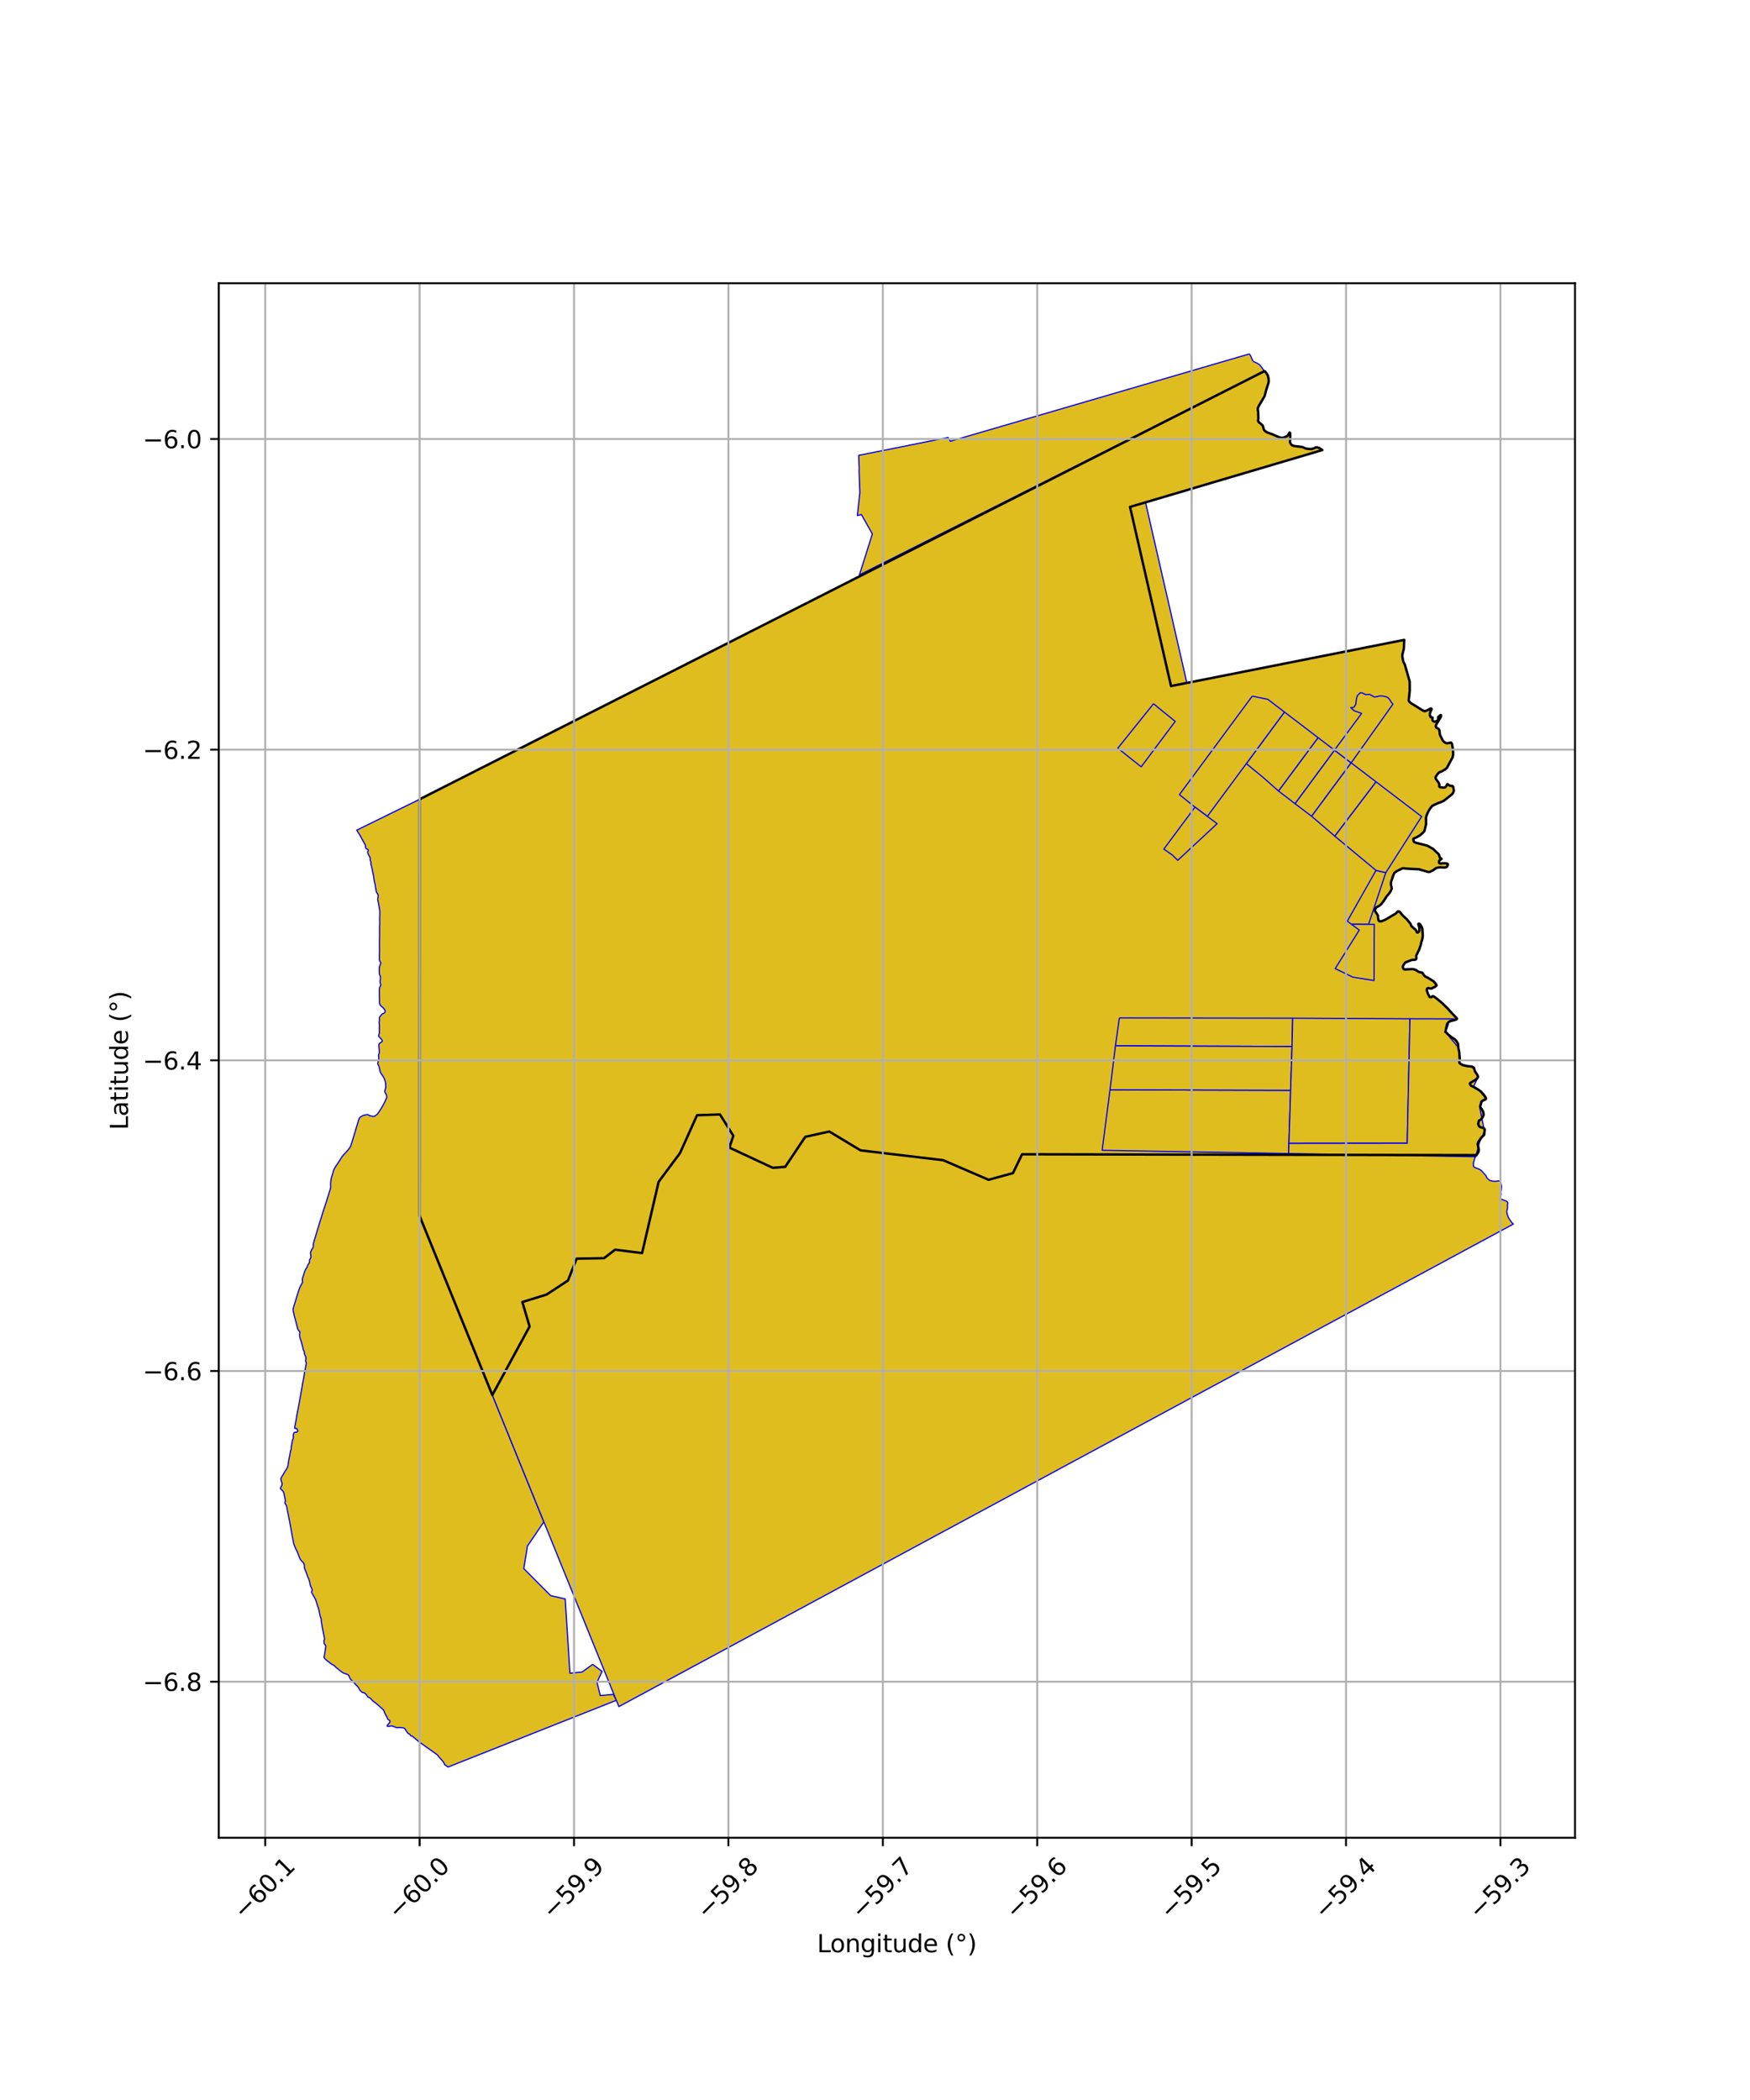 <?xml version="1.0" encoding="utf-8" standalone="no"?>
<!DOCTYPE svg PUBLIC "-//W3C//DTD SVG 1.1//EN"
  "http://www.w3.org/Graphics/SVG/1.1/DTD/svg11.dtd">
<svg xmlns:xlink="http://www.w3.org/1999/xlink" width="720pt" height="864pt" viewBox="0 0 720 864" xmlns="http://www.w3.org/2000/svg" version="1.1">
 <defs>
  <style type="text/css">*{stroke-linejoin: round; stroke-linecap: butt}</style>
 </defs>
 <g id="figure_1">
  <g id="patch_1">
   <path d="M 0 864 
L 720 864 
L 720 0 
L 0 0 
z
" style="fill: #ffffff"/>
  </g>
  <g id="axes_1">
   <g id="patch_2">
    <path d="M 90 756.098 
L 648 756.098 
L 648 116.542 
L 90 116.542 
z
" style="fill: #ffffff"/>
   </g>
   <g id="PatchCollection_1">
    <path d="M 520.36 152.627 
L 520.396 152.651 
L 521.121 153.633 
L 521.626 154.507 
L 521.912 155.722 
L 521.999 156.86 
L 521.858 157.613 
L 521.397 159.002 
L 520.916 160.573 
L 520.597 162.086 
L 520.299 162.982 
L 519.587 164.138 
L 518.792 165.407 
L 517.871 167.059 
L 517.517 167.887 
L 517.49 168.57 
L 517.646 169.524 
L 517.76 171.183 
L 517.721 172.239 
L 517.591 173.093 
L 517.873 173.652 
L 518.385 174.053 
L 518.997 174.434 
L 519.359 174.927 
L 519.652 175.461 
L 519.83 176.12 
L 520.014 176.854 
L 520.684 177.502 
L 521.426 177.939 
L 522.342 178.243 
L 523.039 178.465 
L 523.79 178.795 
L 524.713 179.243 
L 525.418 179.655 
L 526.418 179.968 
L 527.457 180.153 
L 528.118 180.037 
L 528.854 179.751 
L 529.545 179.458 
L 530.025 178.852 
L 530.313 178.254 
L 530.531 177.973 
L 530.733 178.033 
L 530.866 178.517 
L 530.873 179.447 
L 530.807 180.629 
L 530.734 181.925 
L 531.146 182.814 
L 531.701 183.24 
L 532.357 183.478 
L 533.313 183.594 
L 534.673 183.705 
L 535.83 183.921 
L 536.353 184.164 
L 537.101 184.478 
L 537.849 184.66 
L 538.553 184.703 
L 539.033 184.808 
L 539.629 184.748 
L 540.668 184.419 
L 541.35 184.07 
L 541.968 184.054 
L 542.723 184.298 
L 544.049 185.164 
L 464.93 208.563 
L 481.795 282.266 
L 577.745 263.266 
L 577.704 266.114 
L 577.592 266.813 
L 577.418 267.55 
L 577.271 268.111 
L 577.09 268.66 
L 577.003 269.233 
L 576.963 269.96 
L 577.062 270.881 
L 577.163 271.357 
L 577.341 272.05 
L 577.457 272.462 
L 577.724 272.906 
L 577.957 273.326 
L 578.174 274.054 
L 578.324 274.611 
L 578.487 275.073 
L 578.656 275.573 
L 578.913 276.285 
L 579.101 276.841 
L 579.227 277.306 
L 579.324 277.841 
L 579.556 278.67 
L 579.67 279.222 
L 579.879 279.747 
L 579.988 280.414 
L 580.009 281.164 
L 580.019 282.049 
L 580.032 282.968 
L 580.019 283.701 
L 580.007 284.258 
L 579.854 285.282 
L 579.791 286.151 
L 579.752 287.028 
L 579.671 287.449 
L 579.585 287.832 
L 579.628 288.267 
L 579.904 288.756 
L 580.384 289.217 
L 580.963 289.572 
L 581.779 290.052 
L 582.283 290.39 
L 582.795 290.698 
L 583.188 290.991 
L 583.621 291.267 
L 584.081 291.525 
L 584.717 291.895 
L 585.303 292.271 
L 585.623 292.452 
L 586.059 292.573 
L 586.35 292.583 
L 586.692 292.509 
L 586.95 292.375 
L 587.214 292.229 
L 587.551 292.076 
L 587.896 291.897 
L 588.192 291.644 
L 588.442 291.479 
L 588.72 291.462 
L 588.893 291.532 
L 588.988 291.727 
L 588.907 291.974 
L 588.755 292.303 
L 588.503 292.811 
L 588.316 293.476 
L 588.252 293.967 
L 588.363 294.566 
L 588.526 294.916 
L 588.761 295.13 
L 589.092 295.157 
L 589.291 295.167 
L 589.436 295.312 
L 589.419 295.486 
L 589.29 295.866 
L 589.334 296.282 
L 589.653 296.714 
L 590.266 296.93 
L 590.73 296.844 
L 591.181 296.609 
L 591.528 296.25 
L 591.757 295.694 
L 591.662 295.251 
L 591.68 295.056 
L 591.898 294.852 
L 592.241 294.466 
L 592.637 294.203 
L 592.823 294.181 
L 592.896 294.252 
L 592.927 294.658 
L 592.854 294.869 
L 592.442 295.547 
L 592.069 296.249 
L 591.627 297.067 
L 591.21 297.712 
L 590.855 298.186 
L 590.72 298.852 
L 590.903 299.29 
L 591.192 299.531 
L 591.769 299.829 
L 592.095 300.203 
L 592.235 300.666 
L 592.272 301.518 
L 592.383 302.089 
L 592.605 302.696 
L 593.036 303.421 
L 593.177 303.78 
L 593.452 304.387 
L 593.937 305.064 
L 594.364 305.428 
L 595.047 305.764 
L 595.668 305.78 
L 596.214 305.632 
L 596.61 305.501 
L 596.896 305.498 
L 597.16 305.704 
L 597.354 306.001 
L 597.53 306.723 
L 597.68 307.683 
L 597.787 308.398 
L 597.849 309.209 
L 597.889 309.883 
L 597.861 310.629 
L 597.588 311.686 
L 597.297 312.243 
L 596.905 313.084 
L 596.591 313.688 
L 596.235 314.41 
L 595.763 315.308 
L 595.311 315.894 
L 594.798 316.394 
L 594.114 316.842 
L 593.73 317.083 
L 593.324 317.304 
L 592.704 317.519 
L 592.141 317.757 
L 591.818 318.062 
L 591.408 318.508 
L 590.933 319.213 
L 590.686 319.63 
L 590.637 320.025 
L 590.798 320.511 
L 591.13 321.044 
L 591.529 321.544 
L 591.913 322.069 
L 592.138 322.585 
L 592.204 323.014 
L 592.13 323.363 
L 592.232 323.677 
L 592.504 323.906 
L 592.786 323.977 
L 593.072 323.942 
L 593.332 323.934 
L 593.587 324.006 
L 593.88 324.052 
L 594.25 324.018 
L 594.717 323.823 
L 594.957 323.57 
L 595.137 323.177 
L 595.229 322.787 
L 595.406 322.624 
L 595.625 322.632 
L 595.869 322.823 
L 596.183 323.077 
L 596.657 323.282 
L 597.061 323.302 
L 597.479 323.322 
L 597.683 323.441 
L 597.871 323.741 
L 598.041 324.293 
L 598.122 324.841 
L 598.118 325.418 
L 597.997 325.93 
L 597.792 326.331 
L 597.372 326.798 
L 596.732 327.266 
L 596.24 327.646 
L 595.61 328.223 
L 594.968 328.737 
L 594.077 329.417 
L 593.531 329.713 
L 593.16 329.883 
L 592.651 330.036 
L 592.155 330.224 
L 591.596 330.45 
L 591.056 330.687 
L 590.27 331.063 
L 589.595 331.305 
L 589.263 331.55 
L 588.808 332.089 
L 588.237 332.861 
L 587.919 333.364 
L 587.644 333.86 
L 587.397 334.368 
L 587.091 335.072 
L 586.856 335.735 
L 586.7 336.482 
L 586.709 337.168 
L 586.793 337.787 
L 586.824 338.548 
L 586.724 339.147 
L 586.562 339.87 
L 586.366 340.721 
L 586.214 341.426 
L 586.044 341.895 
L 585.721 342.315 
L 585.051 342.99 
L 584.884 343.15 
L 584.391 343.545 
L 583.809 343.93 
L 583.23 344.287 
L 582.635 344.605 
L 582.099 344.802 
L 581.676 344.949 
L 581.448 345.335 
L 581.564 345.928 
L 581.735 346.358 
L 582.236 346.642 
L 582.871 346.84 
L 583.846 347.068 
L 584.818 347.285 
L 585.611 347.437 
L 586.485 347.647 
L 587.182 347.908 
L 588.115 348.427 
L 588.883 348.864 
L 589.58 349.247 
L 589.967 349.6 
L 590.475 350.196 
L 591.069 350.7 
L 591.367 350.914 
L 591.762 351.21 
L 591.957 351.497 
L 592.153 351.876 
L 592.188 352.182 
L 592.271 352.574 
L 592.438 352.891 
L 592.863 353.103 
L 593.106 353.295 
L 593.124 353.404 
L 592.962 353.508 
L 592.558 353.672 
L 592.367 353.834 
L 592.124 354.186 
L 592.036 354.511 
L 592.051 354.945 
L 592.35 355.236 
L 592.919 355.299 
L 593.328 355.184 
L 593.775 355.175 
L 594.338 355.261 
L 594.772 355.223 
L 595.141 355.195 
L 595.52 355.364 
L 595.644 355.474 
L 595.699 355.742 
L 595.555 356.227 
L 595.331 356.605 
L 594.846 356.868 
L 594.371 356.945 
L 593.873 356.889 
L 593.239 356.823 
L 592.443 356.828 
L 591.916 356.887 
L 591.421 356.985 
L 590.843 357.172 
L 590.196 357.598 
L 589.524 358.107 
L 588.269 358.732 
L 587.593 358.758 
L 586.793 358.513 
L 585.084 357.925 
L 583.792 357.63 
L 582.271 357.571 
L 579.981 357.461 
L 577.797 357.255 
L 577.057 357.225 
L 575.924 357.727 
L 574.824 358.321 
L 573.684 359.093 
L 573.133 360.414 
L 572.592 362.019 
L 572.325 362.856 
L 572.245 363.79 
L 572.624 365.573 
L 572.194 366.602 
L 571.571 367.552 
L 570.466 368.841 
L 569.629 370.196 
L 569.016 371.101 
L 568.179 372.076 
L 567.484 372.668 
L 566.869 372.955 
L 566.323 373.28 
L 565.921 373.816 
L 565.633 374.689 
L 566.149 375.47 
L 566.927 376.682 
L 566.977 377.683 
L 567.185 378.707 
L 567.672 379.111 
L 568.486 378.98 
L 569.896 378.439 
L 571.754 377.346 
L 573.171 376.57 
L 574.271 375.843 
L 575.089 375.006 
L 575.602 374.999 
L 576.051 375.339 
L 576.633 376.101 
L 577.411 376.933 
L 578.627 378.011 
L 579.324 378.848 
L 579.841 379.62 
L 580.254 379.966 
L 580.674 381.001 
L 581.901 382.079 
L 582.44 382.465 
L 582.675 382.803 
L 582.795 383.389 
L 583.131 383.694 
L 583.625 383.475 
L 583.984 382.863 
L 583.973 381.795 
L 583.773 381.084 
L 583.574 380.471 
L 583.53 380.151 
L 583.74 380.024 
L 584.094 380.156 
L 584.367 380.422 
L 584.719 380.922 
L 584.992 381.491 
L 585.198 382.165 
L 585.303 383.255 
L 585.399 384.251 
L 585.376 385.018 
L 585.316 385.656 
L 585.161 386.405 
L 584.771 387.653 
L 584.608 388.552 
L 584.296 389.51 
L 583.885 390.681 
L 583.405 391.666 
L 582.979 392.392 
L 582.688 393.156 
L 582.738 393.942 
L 582.744 394.322 
L 582.661 394.567 
L 582.416 394.795 
L 582.042 394.896 
L 580.913 394.934 
L 580.28 395.15 
L 578.939 395.643 
L 578.331 395.912 
L 577.926 396.293 
L 577.3 397.291 
L 577.162 397.88 
L 577.35 398.473 
L 577.576 398.719 
L 577.93 398.866 
L 579.851 398.736 
L 581.157 398.691 
L 581.95 398.866 
L 582.598 399.124 
L 583.552 399.785 
L 584.207 400.018 
L 585.082 400.14 
L 585.36 400.446 
L 585.87 401.291 
L 586.45 401.82 
L 587.217 402.157 
L 588.834 403.143 
L 589.729 403.67 
L 590.223 404.151 
L 590.837 405.04 
L 591.029 405.265 
L 590.973 405.568 
L 590.673 405.804 
L 590.169 406.147 
L 589.624 406.311 
L 589.054 406.71 
L 588.461 406.728 
L 587.661 406.474 
L 587.134 406.784 
L 587.011 407.439 
L 587.511 408.92 
L 587.957 409.709 
L 588.222 410.221 
L 588.979 410.259 
L 589.382 409.846 
L 589.93 409.957 
L 591.165 410.884 
L 592.877 412.332 
L 593.426 412.787 
L 594.733 414.074 
L 595.782 415.08 
L 596.685 416.162 
L 597.716 417.216 
L 598.786 418.253 
L 599.36 418.943 
L 599.426 419.237 
L 599.111 419.501 
L 598.113 419.776 
L 597.251 419.914 
L 596.598 420.139 
L 595.961 420.563 
L 595.436 421.224 
L 595.235 421.922 
L 595.033 423.101 
L 594.97 423.748 
L 594.762 424.254 
L 594.642 424.584 
L 594.883 424.668 
L 595.622 425.452 
L 597.146 426.689 
L 598.416 427.511 
L 599.197 428.275 
L 599.883 429.486 
L 599.945 430.409 
L 600.007 431.199 
L 600.349 432.655 
L 600.57 434.804 
L 600.594 435.962 
L 600.407 436.669 
L 600.44 437.29 
L 600.971 437.78 
L 601.922 438.243 
L 602.756 438.466 
L 603.723 438.639 
L 604.736 438.779 
L 605.161 438.82 
L 605.592 438.799 
L 606.144 439.113 
L 606.461 439.425 
L 606.597 439.912 
L 606.665 440.323 
L 606.807 440.704 
L 607.76 442.156 
L 608.085 442.884 
L 608.083 443.169 
L 607.747 443.627 
L 606.966 444.354 
L 606.189 444.784 
L 605.577 445.184 
L 605.066 445.438 
L 604.796 445.693 
L 604.807 446.08 
L 605.227 446.708 
L 606.483 447.284 
L 608.19 448.278 
L 609.193 449.031 
L 610.545 450.492 
L 611.173 451.365 
L 611.334 451.72 
L 611.367 452.05 
L 611.11 452.381 
L 610.719 452.539 
L 610.037 452.828 
L 609.529 453.293 
L 609.163 454.674 
L 608.956 455.319 
L 609.111 455.682 
L 609.552 456.214 
L 610.024 456.999 
L 610.263 457.481 
L 610.404 458.109 
L 610.43 458.628 
L 610.111 459.455 
L 609.398 460.519 
L 608.924 460.795 
L 608.436 461.11 
L 608.331 461.504 
L 608.193 462.394 
L 608.3 462.858 
L 608.605 463.447 
L 609.105 463.753 
L 609.681 463.938 
L 610.364 463.961 
L 610.861 464.695 
L 610.705 465.808 
L 610.701 466.26 
L 610.708 466.678 
L 610.535 467.027 
L 609.692 467.816 
L 609.077 468.568 
L 608.145 469.963 
L 607.97 470.693 
L 608.37 472.592 
L 608.402 473.391 
L 608.284 473.969 
L 607.637 474.896 
L 607.442 475.255 
L 420.514 474.904 
L 416.759 482.657 
L 406.711 485.392 
L 388.061 477.339 
L 354.047 473.286 
L 341.205 465.537 
L 331.305 467.736 
L 323.056 480.069 
L 317.955 480.477 
L 300.08 472.149 
L 301.724 467.3 
L 296.22 458.528 
L 286.78 458.835 
L 279.767 474.421 
L 270.983 486.227 
L 264.173 515.547 
L 253.085 514.158 
L 248.522 517.658 
L 237.248 517.838 
L 233.67 526.859 
L 224.84 532.634 
L 214.907 535.695 
L 217.89 545.752 
L 202.559 573.965 
L 172.63 500.262 
L 172.656 328.848 
L 520.36 152.627 
" clip-path="url(#pbad64c67fc)" style="fill: #e0bd1f; stroke: #0000ff; stroke-width: 0.5"/>
    <path d="M 456.691 448.369 
L 530.998 448.593 
L 530.159 474.599 
L 453.454 473.274 
L 456.691 448.369 
" clip-path="url(#pbad64c67fc)" style="fill: #e0bd1f; stroke: #0000ff; stroke-width: 0.5"/>
    <path d="M 549.041 308.636 
L 555.903 313.865 
L 539.638 335.839 
L 532.785 330.646 
L 549.041 308.636 
" clip-path="url(#pbad64c67fc)" style="fill: #e0bd1f; stroke: #0000ff; stroke-width: 0.5"/>
    <path d="M 542.286 303.489 
L 549.041 308.636 
L 532.785 330.646 
L 525.995 325.428 
L 542.286 303.489 
" clip-path="url(#pbad64c67fc)" style="fill: #e0bd1f; stroke: #0000ff; stroke-width: 0.5"/>
    <path d="M 566.132 358.102 
L 570.148 359.035 
L 563.071 380.3 
L 556.029 380.268 
L 554.322 378.99 
L 566.132 358.102 
" clip-path="url(#pbad64c67fc)" style="fill: #e0bd1f; stroke: #0000ff; stroke-width: 0.5"/>
    <path d="M 528.455 292.948 
L 542.286 303.489 
L 525.995 325.428 
L 519.561 319.757 
L 512.78 314.172 
L 528.455 292.948 
" clip-path="url(#pbad64c67fc)" style="fill: #e0bd1f; stroke: #0000ff; stroke-width: 0.5"/>
    <path d="M 560.321 285.006 
L 561.836 285.78 
L 563.6 285.721 
L 565.432 286.78 
L 566.346 286.663 
L 567.608 286.354 
L 568.519 286.329 
L 569.828 286.547 
L 570.758 286.865 
L 571.52 287.481 
L 572.402 288.892 
L 573.079 289.724 
L 555.903 313.865 
L 549.041 308.636 
L 560.199 293.524 
L 557.11 292.396 
L 555.749 291.143 
L 557.095 290.962 
L 557.765 289.832 
L 558.157 287.142 
L 558.58 286.051 
L 559.589 285.07 
L 560.321 285.006 
" clip-path="url(#pbad64c67fc)" style="fill: #e0bd1f; stroke: #0000ff; stroke-width: 0.5"/>
    <path d="M 515.211 286.413 
L 521.594 287.719 
L 528.455 292.948 
L 512.78 314.172 
L 496.734 335.876 
L 491.67 332.084 
L 485.253 326.936 
L 494.682 314.184 
L 515.211 286.413 
" clip-path="url(#pbad64c67fc)" style="fill: #e0bd1f; stroke: #0000ff; stroke-width: 0.5"/>
    <path d="M 172.656 328.848 
L 172.63 500.262 
L 223.742 626.161 
L 217.018 636.082 
L 215.496 645.357 
L 226.569 656.493 
L 232.544 657.845 
L 234.483 688.413 
L 239.503 687.9 
L 243.85 684.768 
L 247.706 687.66 
L 245.63 692.144 
L 246.966 697.593 
L 252.353 697.12 
L 253.574 699.563 
L 200.66 720.543 
L 184.289 727.027 
L 183.631 726.49 
L 183.194 726.228 
L 182.905 725.916 
L 182.635 725.266 
L 182.27 724.706 
L 181.749 724.147 
L 180.724 723.013 
L 179.952 722.03 
L 178.659 721.064 
L 176.534 719.572 
L 174.67 718.251 
L 172.808 716.927 
L 171.377 715.78 
L 170.078 714.686 
L 169.387 714.184 
L 169.139 714.185 
L 168.947 714.066 
L 168.819 713.957 
L 168.818 713.779 
L 168.637 713.556 
L 168.117 713.323 
L 167.869 713.132 
L 167.55 712.709 
L 167.181 712.227 
L 166.876 711.711 
L 166.608 711.318 
L 166.327 711.034 
L 166.008 710.921 
L 165.439 710.826 
L 164.712 710.759 
L 164.196 710.743 
L 163.552 710.769 
L 163.277 710.774 
L 162.909 710.704 
L 162.359 710.505 
L 161.572 710.189 
L 161.129 710.107 
L 160.621 710.146 
L 160.211 710.242 
L 159.758 710.315 
L 159.377 710.239 
L 159.283 710.044 
L 159.381 709.754 
L 159.653 709.453 
L 160.045 709.04 
L 160.3 708.724 
L 160.434 708.31 
L 160.385 707.974 
L 160.14 707.688 
L 159.835 707.562 
L 159.62 707.432 
L 159.51 707.208 
L 159.309 706.696 
L 158.845 705.799 
L 158.469 705.129 
L 158.306 704.821 
L 158.209 704.578 
L 157.913 703.76 
L 157.699 703.442 
L 157.213 702.994 
L 156.652 702.507 
L 155.412 701.409 
L 154.545 700.671 
L 153.719 700.067 
L 153.342 699.752 
L 152.845 699.194 
L 152.443 698.791 
L 151.924 698.449 
L 151.529 698.24 
L 151.164 697.969 
L 150.959 697.584 
L 150.633 697.141 
L 150.142 696.669 
L 149.841 696.448 
L 149.553 696.428 
L 149.358 696.414 
L 148.984 696.241 
L 148.494 695.822 
L 148.174 695.509 
L 147.958 695.163 
L 147.665 694.67 
L 147.339 694.134 
L 147.038 693.793 
L 146.401 693.129 
L 145.542 692.207 
L 145.098 691.75 
L 144.641 691.291 
L 144.187 690.825 
L 143.95 690.45 
L 143.742 689.93 
L 143.573 689.508 
L 143.408 689.276 
L 143.116 689.01 
L 142.697 688.803 
L 142.147 688.654 
L 141.532 688.407 
L 141.037 688.211 
L 140.358 687.705 
L 139.847 687.321 
L 139.255 686.822 
L 138.73 686.407 
L 138.115 685.913 
L 137.845 685.604 
L 137.428 685.191 
L 137.04 685.002 
L 136.487 684.733 
L 136.081 684.42 
L 135.509 683.968 
L 134.783 683.406 
L 134.263 683.008 
L 133.907 682.712 
L 133.591 682.296 
L 133.361 682.015 
L 133.31 681.858 
L 133.37 681.507 
L 133.564 680.489 
L 133.743 679.387 
L 133.896 678.4 
L 134.012 677.584 
L 134.033 677.196 
L 133.934 676.968 
L 133.675 676.632 
L 133.448 676.356 
L 133.431 676.329 
L 133.357 676.148 
L 133.317 675.653 
L 133.262 675.2 
L 133.312 674.923 
L 133.48 674.568 
L 133.531 674.223 
L 133.473 673.894 
L 133.305 673.152 
L 132.953 671.382 
L 132.809 670.47 
L 132.639 669.728 
L 132.456 668.636 
L 132.201 667.104 
L 132.123 666.308 
L 132.047 665.797 
L 131.769 665.086 
L 131.606 664.383 
L 131.448 663.591 
L 131.23 662.415 
L 130.97 661.587 
L 130.708 660.827 
L 130.314 659.565 
L 129.879 658.237 
L 129.463 657.393 
L 128.903 656.407 
L 128.365 655.445 
L 128.211 655.168 
L 128.179 654.977 
L 128.251 654.783 
L 128.402 654.499 
L 128.408 654.053 
L 128.259 653.589 
L 128.126 653.233 
L 127.856 652.786 
L 127.717 652.359 
L 127.418 650.937 
L 127.196 650.114 
L 126.936 649.447 
L 126.668 648.883 
L 126.315 647.871 
L 125.99 646.972 
L 125.492 645.737 
L 125.224 644.889 
L 125.163 643.738 
L 124.873 643.013 
L 124.265 642.393 
L 123.767 641.89 
L 123.446 641.375 
L 123.039 640.406 
L 122.732 639.55 
L 122.222 638.238 
L 122.036 637.899 
L 121.869 637.63 
L 121.499 636.803 
L 121.216 636.107 
L 120.875 635.265 
L 120.703 634.378 
L 120.465 633.119 
L 120.036 630.905 
L 119.606 628.418 
L 119.116 625.824 
L 118.635 623.334 
L 118.241 621.439 
L 118 620.187 
L 117.836 619.467 
L 117.605 619.037 
L 117.364 618.736 
L 117.233 618.289 
L 117.286 618.039 
L 117.425 617.434 
L 117.275 616.627 
L 117.031 615.448 
L 116.77 614.221 
L 116.431 613.507 
L 116.047 613.141 
L 115.527 612.664 
L 115.364 612.41 
L 115.395 612.143 
L 115.581 611.873 
L 115.87 611.278 
L 116.053 610.781 
L 116.002 610.198 
L 115.855 609.696 
L 115.659 609.082 
L 115.552 608.543 
L 115.642 608.075 
L 115.919 607.606 
L 116.311 606.966 
L 116.775 606.192 
L 117.26 605.396 
L 117.857 604.44 
L 118.275 603.711 
L 118.47 603.034 
L 118.619 602.103 
L 118.831 600.619 
L 119.194 598.866 
L 119.399 597.772 
L 119.561 596.859 
L 119.672 596.528 
L 119.799 596.28 
L 119.806 595.961 
L 119.766 595.697 
L 119.827 595.205 
L 119.949 594.572 
L 120.158 593.503 
L 120.333 592.634 
L 120.543 592.035 
L 120.691 591.509 
L 120.671 591.101 
L 120.653 590.619 
L 120.781 589.885 
L 120.917 589.52 
L 121.121 589.333 
L 121.293 589.282 
L 121.574 589.283 
L 121.913 589.255 
L 122.206 589.148 
L 122.458 588.849 
L 122.542 588.532 
L 122.396 588.269 
L 122.191 588.068 
L 122.118 587.816 
L 121.864 587.658 
L 121.663 587.686 
L 121.463 587.717 
L 121.293 587.63 
L 121.251 587.543 
L 121.27 587.058 
L 121.335 586.683 
L 121.562 585.552 
L 121.778 584.523 
L 121.951 583.423 
L 122.079 582.577 
L 122.204 581.921 
L 122.33 581.3 
L 122.625 579.74 
L 123.019 577.726 
L 123.192 576.705 
L 123.658 574.083 
L 123.797 573.23 
L 124.275 570.625 
L 124.42 569.619 
L 124.651 568.386 
L 124.811 567.714 
L 124.868 567.281 
L 124.973 566.809 
L 125.135 565.66 
L 125.329 564.587 
L 125.527 563.578 
L 125.699 562.841 
L 125.793 562.013 
L 125.845 561.732 
L 126.008 561.102 
L 126.002 560.736 
L 125.934 560.435 
L 125.786 560.163 
L 125.731 559.82 
L 125.824 559.252 
L 125.863 558.608 
L 125.788 558.2 
L 125.578 557.768 
L 125.329 557.293 
L 125.202 556.772 
L 125.164 556.133 
L 124.964 555.66 
L 124.731 555.275 
L 124.681 554.885 
L 124.535 554.156 
L 124.062 552.41 
L 123.718 551.3 
L 123.426 550.418 
L 123.311 549.94 
L 123.248 549.294 
L 123.264 549.022 
L 123.358 548.575 
L 123.389 548.185 
L 123.241 547.781 
L 122.933 547.483 
L 122.65 547.137 
L 122.411 546.42 
L 121.742 543.777 
L 121.434 542.607 
L 121.034 541.286 
L 120.945 540.661 
L 120.714 539.727 
L 120.592 539.082 
L 120.578 538.675 
L 120.686 538.236 
L 120.95 537.236 
L 121.561 535.295 
L 122.386 532.55 
L 122.92 530.874 
L 123.279 529.884 
L 123.707 528.997 
L 124.361 527.797 
L 124.487 527.464 
L 124.46 527 
L 124.391 526.406 
L 124.429 525.965 
L 124.63 525.41 
L 124.91 524.536 
L 125.226 523.521 
L 125.519 522.664 
L 125.736 522.281 
L 126.28 521.412 
L 126.495 520.91 
L 126.554 520.666 
L 126.738 520.301 
L 127.003 519.948 
L 127.271 519.522 
L 127.357 519.074 
L 127.347 518.684 
L 127.443 518.162 
L 127.636 517.883 
L 127.841 517.543 
L 127.938 516.925 
L 127.899 516.516 
L 127.742 515.791 
L 127.746 515.453 
L 127.838 515.097 
L 127.932 514.807 
L 128.117 514.389 
L 128.312 514.05 
L 128.564 513.645 
L 128.797 513.247 
L 128.885 512.92 
L 128.889 512.612 
L 128.856 512.239 
L 128.876 511.891 
L 129.255 510.505 
L 129.778 508.765 
L 130.179 507.442 
L 130.694 505.739 
L 131.263 503.851 
L 131.656 502.559 
L 132.186 500.883 
L 132.78 498.948 
L 133.486 496.808 
L 134.204 494.642 
L 134.977 492.128 
L 135.679 489.864 
L 135.996 488.839 
L 136.058 488.416 
L 136.049 487.87 
L 136.025 487.085 
L 136.062 486.286 
L 136.226 485.147 
L 136.429 484.264 
L 136.793 483.132 
L 137.229 481.607 
L 137.52 480.904 
L 138.047 480.011 
L 139.694 477.53 
L 140.809 475.779 
L 141.687 474.773 
L 142.935 473.411 
L 143.772 472.377 
L 144.25 471.63 
L 144.556 470.694 
L 145.143 468.792 
L 145.705 466.931 
L 146.334 464.847 
L 147.011 462.611 
L 147.574 460.731 
L 147.846 460.045 
L 148.093 459.743 
L 148.55 459.405 
L 149.224 459.001 
L 149.734 458.843 
L 150.368 458.685 
L 150.78 458.614 
L 151.177 458.58 
L 151.27 458.599 
L 151.55 458.717 
L 152.011 458.98 
L 152.36 459.1 
L 152.87 459.174 
L 153.235 459.243 
L 153.616 459.284 
L 153.99 459.248 
L 154.345 459.098 
L 154.957 458.636 
L 155.36 458.255 
L 155.97 457.379 
L 156.704 456.254 
L 157.458 454.98 
L 158.307 453.367 
L 159.002 451.811 
L 159.119 451.371 
L 159.099 450.894 
L 158.929 450.357 
L 158.548 449.642 
L 158.351 449.321 
L 158.292 449.079 
L 158.333 448.743 
L 158.451 448.379 
L 158.655 447.7 
L 158.712 447.18 
L 158.695 446.539 
L 158.614 445.462 
L 158.413 444.684 
L 158.105 443.801 
L 157.599 442.852 
L 157.113 442.178 
L 156.715 441.553 
L 156.458 441.035 
L 156.302 440.501 
L 156.182 439.81 
L 155.999 439.03 
L 155.876 438.638 
L 155.505 437.96 
L 155.446 437.795 
L 155.45 437.478 
L 155.543 437.044 
L 155.744 436.194 
L 155.844 435.29 
L 155.783 434.771 
L 155.709 434.327 
L 155.746 434.034 
L 155.881 433.643 
L 156.007 433.245 
L 156.064 432.841 
L 156.016 431.897 
L 155.877 430.571 
L 155.865 429.91 
L 155.918 429.66 
L 156.079 429.343 
L 156.435 429.076 
L 156.771 428.85 
L 157.132 428.585 
L 157.246 428.406 
L 157.244 428.07 
L 157.087 427.815 
L 156.694 427.333 
L 156.292 426.873 
L 155.969 426.538 
L 155.806 426.303 
L 155.766 426.107 
L 155.824 425.89 
L 155.972 425.456 
L 156.069 424.854 
L 156.084 423.949 
L 156.072 422.93 
L 156.091 422.108 
L 156.038 421.234 
L 155.971 420.705 
L 156.009 420.393 
L 156.158 419.853 
L 156.142 419.537 
L 156.083 418.837 
L 156.17 418.483 
L 156.377 418.167 
L 156.757 417.74 
L 157.199 417.224 
L 157.402 417.085 
L 157.623 417.005 
L 157.954 416.866 
L 158.171 416.713 
L 158.394 416.435 
L 158.492 416.179 
L 158.448 415.821 
L 158.313 415.533 
L 158.094 415.165 
L 157.68 414.684 
L 157.148 414.202 
L 156.796 413.912 
L 156.49 413.596 
L 156.321 413.27 
L 156.157 412.749 
L 156.14 412.366 
L 156.132 411.086 
L 156.094 409.188 
L 156.094 407.614 
L 156.097 406.822 
L 156.172 406.352 
L 156.349 405.979 
L 156.573 405.511 
L 156.627 405.105 
L 156.559 404.796 
L 156.397 404.264 
L 156.379 403.841 
L 156.482 402.825 
L 156.533 402.09 
L 156.426 401.622 
L 156.288 401.274 
L 156.129 400.866 
L 156.068 400.487 
L 156.053 399.669 
L 156.045 398.77 
L 156.074 398.123 
L 156.128 397.683 
L 156.231 397.394 
L 156.57 396.551 
L 156.637 396.14 
L 156.507 395.789 
L 156.269 395.421 
L 156.119 395.047 
L 156.107 393.95 
L 156.112 392.902 
L 156.143 391.772 
L 156.148 390.317 
L 156.132 388.203 
L 156.144 386.414 
L 156.172 384.332 
L 156.169 381.562 
L 156.226 379.8 
L 156.211 378.666 
L 156.211 377.404 
L 156.258 376.071 
L 156.25 374.665 
L 156.078 373.693 
L 155.823 372.186 
L 155.594 370.996 
L 155.526 370.658 
L 155.42 370.271 
L 155.418 369.783 
L 155.574 369.108 
L 155.579 368.271 
L 155.309 367.677 
L 154.953 367.209 
L 154.774 366.617 
L 154.467 364.829 
L 154.259 363.619 
L 154.072 362.838 
L 153.86 361.634 
L 153.721 360.673 
L 153.594 359.931 
L 153.223 358.132 
L 152.864 356.434 
L 152.603 355.636 
L 152.56 355.444 
L 152.615 355.151 
L 152.563 354.632 
L 152.447 354.255 
L 152.285 353.783 
L 152.27 353.434 
L 152.275 353.032 
L 152.114 352.488 
L 151.851 352.094 
L 151.591 351.593 
L 151.294 350.856 
L 151.282 350.624 
L 151.343 350.389 
L 151.473 350.055 
L 151.484 349.681 
L 151.268 349.416 
L 151.04 349.306 
L 150.756 349.22 
L 150.569 349.064 
L 150.428 348.835 
L 150.385 348.49 
L 150.391 348.063 
L 150.278 347.614 
L 149.932 346.995 
L 149.377 346.022 
L 148.685 344.751 
L 148.111 343.668 
L 147.52 342.731 
L 147.244 342.336 
L 146.983 341.862 
L 146.75 341.554 
L 172.656 328.848 
" clip-path="url(#pbad64c67fc)" style="fill: #e0bd1f; stroke: #0000ff; stroke-width: 0.5"/>
    <path d="M 296.22 458.528 
L 301.724 467.3 
L 300.08 472.149 
L 317.955 480.477 
L 323.056 480.069 
L 331.305 467.736 
L 341.205 465.537 
L 354.047 473.286 
L 388.061 477.339 
L 406.711 485.392 
L 416.759 482.657 
L 420.514 474.904 
L 607.442 475.255 
L 607.233 475.639 
L 606.779 476.501 
L 606.377 477.881 
L 606.16 478.636 
L 606.216 479.417 
L 606.313 480.063 
L 606.704 480.306 
L 608.376 480.918 
L 609.276 481.423 
L 609.89 482.073 
L 611.33 483.647 
L 611.765 484.66 
L 612.951 485.67 
L 614.095 485.96 
L 615.387 486.01 
L 616.369 485.864 
L 616.968 485.889 
L 617.293 486.242 
L 617.601 487.154 
L 617.802 487.842 
L 617.815 488.49 
L 617.535 490.349 
L 617.632 491.561 
L 617.271 492.707 
L 617.495 493.283 
L 617.866 493.463 
L 619.438 494.025 
L 619.982 494.355 
L 620.281 494.69 
L 620.339 495.119 
L 620.185 495.981 
L 620.248 496.897 
L 619.989 498.089 
L 619.914 498.723 
L 620.142 499.681 
L 620.499 500.677 
L 620.758 501.17 
L 621.305 502.023 
L 621.906 502.918 
L 622.636 503.62 
L 254.623 702.141 
L 202.559 573.965 
L 217.89 545.752 
L 214.907 535.695 
L 224.84 532.634 
L 233.67 526.859 
L 237.248 517.838 
L 248.522 517.658 
L 253.085 514.158 
L 264.173 515.547 
L 270.983 486.227 
L 279.767 474.421 
L 286.78 458.835 
L 296.22 458.528 
" clip-path="url(#pbad64c67fc)" style="fill: #e0bd1f; stroke: #0000ff; stroke-width: 0.5"/>
    <path d="M 460.531 418.811 
L 531.836 418.908 
L 531.579 430.581 
L 458.926 430.274 
L 460.531 418.811 
" clip-path="url(#pbad64c67fc)" style="fill: #e0bd1f; stroke: #0000ff; stroke-width: 0.5"/>
    <path d="M 555.903 313.865 
L 566.158 321.678 
L 549.18 344.022 
L 539.638 335.839 
L 555.903 313.865 
" clip-path="url(#pbad64c67fc)" style="fill: #e0bd1f; stroke: #0000ff; stroke-width: 0.5"/>
    <path d="M 471.311 206.732 
L 488.308 280.974 
L 481.795 282.266 
L 464.93 208.563 
L 471.311 206.732 
" clip-path="url(#pbad64c67fc)" style="fill: #e0bd1f; stroke: #0000ff; stroke-width: 0.5"/>
    <path d="M 458.926 430.274 
L 531.579 430.581 
L 530.998 448.593 
L 456.691 448.369 
L 458.926 430.274 
" clip-path="url(#pbad64c67fc)" style="fill: #e0bd1f; stroke: #0000ff; stroke-width: 0.5"/>
    <path d="M 531.836 418.908 
L 580.101 419.161 
L 578.956 470.359 
L 530.294 470.416 
L 530.998 448.593 
L 531.579 430.581 
L 531.836 418.908 
" clip-path="url(#pbad64c67fc)" style="fill: #e0bd1f; stroke: #0000ff; stroke-width: 0.5"/>
    <path d="M 514.027 145.613 
L 514.604 146.499 
L 515.013 147.559 
L 515.381 148.333 
L 515.801 148.766 
L 516.448 149.1 
L 517.208 149.405 
L 518.247 150.094 
L 519.132 151.132 
L 519.546 151.852 
L 520.36 152.627 
L 353.592 236.526 
L 358.909 219.693 
L 354.42 211.71 
L 352.75 212.125 
L 353.039 209.451 
L 353.068 209.181 
L 353.777 202.627 
L 353.45 193.867 
L 353.432 193.384 
L 353.513 193.273 
L 353.513 193.266 
L 353.51 193.192 
L 353.485 192.519 
L 353.425 190.92 
L 353.292 187.346 
L 390.073 179.985 
L 390.994 181.545 
L 514.027 145.613 
" clip-path="url(#pbad64c67fc)" style="fill: #e0bd1f; stroke: #0000ff; stroke-width: 0.5"/>
    <path d="M 491.67 332.084 
L 496.734 335.876 
L 500.762 338.893 
L 484.561 353.96 
L 482.225 351.703 
L 479.686 349.919 
L 478.816 349.358 
L 491.67 332.084 
" clip-path="url(#pbad64c67fc)" style="fill: #e0bd1f; stroke: #0000ff; stroke-width: 0.5"/>
    <path d="M 566.158 321.678 
L 584.899 335.957 
L 570.148 359.035 
L 566.132 358.102 
L 549.18 344.022 
L 566.158 321.678 
" clip-path="url(#pbad64c67fc)" style="fill: #e0bd1f; stroke: #0000ff; stroke-width: 0.5"/>
    <path d="M 474.598 289.532 
L 476.958 291.496 
L 483.518 296.798 
L 479.846 301.701 
L 469.516 315.494 
L 459.89 307.837 
L 474.598 289.532 
" clip-path="url(#pbad64c67fc)" style="fill: #e0bd1f; stroke: #0000ff; stroke-width: 0.5"/>
    <path d="M 556.029 380.268 
L 563.071 380.3 
L 565.417 380.311 
L 565.312 403.416 
L 556.633 402.04 
L 549.326 398.514 
L 559.243 382.674 
L 556.029 380.268 
" clip-path="url(#pbad64c67fc)" style="fill: #e0bd1f; stroke: #0000ff; stroke-width: 0.5"/>
    <path d="M 580.101 419.161 
L 598.757 419.205 
L 595.92 420.412 
L 595.774 421.826 
L 594.655 424.573 
L 599.782 430.684 
L 600.568 434.121 
L 600.552 437.553 
L 605.979 439.259 
L 608.179 443.003 
L 606.153 447.285 
L 609.081 449.062 
L 611.307 452.091 
L 609.324 453.071 
L 608.761 455.467 
L 610.736 465.433 
L 608.672 470.072 
L 607.169 475.907 
L 530.161 474.599 
L 530.294 470.416 
L 578.956 470.359 
L 580.101 419.161 
" clip-path="url(#pbad64c67fc)" style="fill: #e0bd1f; stroke: #0000ff; stroke-width: 0.5"/>
   </g>
   <g id="PatchCollection_2">
    <path d="M 520.36 152.627 
L 520.396 152.651 
L 521.121 153.633 
L 521.626 154.507 
L 521.912 155.722 
L 521.999 156.86 
L 521.858 157.613 
L 520.916 160.573 
L 520.299 162.982 
L 517.871 167.059 
L 517.517 167.887 
L 517.49 168.57 
L 517.646 169.524 
L 517.721 172.239 
L 517.591 173.093 
L 517.873 173.652 
L 519.359 174.927 
L 519.652 175.461 
L 520.014 176.854 
L 520.684 177.502 
L 521.426 177.939 
L 523.79 178.795 
L 526.418 179.968 
L 527.457 180.153 
L 528.118 180.037 
L 529.545 179.458 
L 530.025 178.852 
L 530.531 177.973 
L 530.733 178.033 
L 530.866 178.517 
L 530.807 180.629 
L 530.734 181.925 
L 531.146 182.814 
L 531.701 183.24 
L 532.357 183.478 
L 535.83 183.921 
L 537.101 184.478 
L 537.849 184.66 
L 539.629 184.748 
L 540.668 184.419 
L 541.35 184.07 
L 541.968 184.054 
L 542.723 184.298 
L 544.049 185.164 
L 464.93 208.563 
L 481.795 282.266 
L 577.745 263.266 
L 577.592 266.813 
L 577.003 269.233 
L 576.963 269.96 
L 577.163 271.357 
L 577.457 272.462 
L 577.957 273.326 
L 579.988 280.414 
L 580.007 284.258 
L 579.791 286.151 
L 579.671 287.449 
L 579.585 287.832 
L 579.628 288.267 
L 579.904 288.756 
L 580.384 289.217 
L 585.623 292.452 
L 586.35 292.583 
L 586.95 292.375 
L 588.72 291.462 
L 588.893 291.532 
L 588.988 291.727 
L 588.755 292.303 
L 588.503 292.811 
L 588.252 293.967 
L 588.526 294.916 
L 588.761 295.13 
L 589.291 295.167 
L 589.436 295.312 
L 589.334 296.282 
L 589.653 296.714 
L 590.266 296.93 
L 590.73 296.844 
L 591.181 296.609 
L 591.528 296.25 
L 591.757 295.694 
L 591.68 295.056 
L 592.637 294.203 
L 592.896 294.252 
L 592.854 294.869 
L 590.855 298.186 
L 590.72 298.852 
L 590.903 299.29 
L 591.192 299.531 
L 591.769 299.829 
L 592.095 300.203 
L 592.235 300.666 
L 592.383 302.089 
L 592.605 302.696 
L 593.177 303.78 
L 593.452 304.387 
L 593.937 305.064 
L 594.364 305.428 
L 595.047 305.764 
L 595.668 305.78 
L 596.896 305.498 
L 597.16 305.704 
L 597.354 306.001 
L 597.68 307.683 
L 597.849 309.209 
L 597.861 310.629 
L 597.588 311.686 
L 595.311 315.894 
L 594.798 316.394 
L 593.324 317.304 
L 592.141 317.757 
L 591.408 318.508 
L 590.686 319.63 
L 590.637 320.025 
L 590.798 320.511 
L 591.529 321.544 
L 591.913 322.069 
L 592.138 322.585 
L 592.204 323.014 
L 592.13 323.363 
L 592.232 323.677 
L 592.504 323.906 
L 593.072 323.942 
L 593.587 324.006 
L 594.25 324.018 
L 594.717 323.823 
L 594.957 323.57 
L 595.406 322.624 
L 595.625 322.632 
L 596.183 323.077 
L 596.657 323.282 
L 597.683 323.441 
L 597.871 323.741 
L 598.122 324.841 
L 598.118 325.418 
L 597.792 326.331 
L 597.372 326.798 
L 595.61 328.223 
L 594.077 329.417 
L 593.16 329.883 
L 591.596 330.45 
L 589.263 331.55 
L 588.237 332.861 
L 587.397 334.368 
L 586.856 335.735 
L 586.7 336.482 
L 586.724 339.147 
L 586.044 341.895 
L 585.721 342.315 
L 584.391 343.545 
L 582.635 344.605 
L 581.676 344.949 
L 581.448 345.335 
L 581.735 346.358 
L 582.236 346.642 
L 583.846 347.068 
L 587.182 347.908 
L 589.58 349.247 
L 591.957 351.497 
L 592.188 352.182 
L 592.438 352.891 
L 593.106 353.295 
L 593.124 353.404 
L 592.367 353.834 
L 592.124 354.186 
L 592.036 354.511 
L 592.051 354.945 
L 592.35 355.236 
L 592.919 355.299 
L 593.328 355.184 
L 595.141 355.195 
L 595.644 355.474 
L 595.699 355.742 
L 595.331 356.605 
L 594.846 356.868 
L 594.371 356.945 
L 592.443 356.828 
L 591.421 356.985 
L 590.843 357.172 
L 589.524 358.107 
L 588.269 358.732 
L 587.593 358.758 
L 583.792 357.63 
L 579.981 357.461 
L 577.057 357.225 
L 574.824 358.321 
L 573.684 359.093 
L 573.133 360.414 
L 572.325 362.856 
L 572.245 363.79 
L 572.624 365.573 
L 572.194 366.602 
L 571.571 367.552 
L 570.466 368.841 
L 569.016 371.101 
L 568.179 372.076 
L 567.484 372.668 
L 566.323 373.28 
L 565.921 373.816 
L 565.633 374.689 
L 566.927 376.682 
L 566.977 377.683 
L 567.185 378.707 
L 567.672 379.111 
L 568.486 378.98 
L 569.896 378.439 
L 574.271 375.843 
L 575.089 375.006 
L 575.602 374.999 
L 576.051 375.339 
L 576.633 376.101 
L 577.411 376.933 
L 578.627 378.011 
L 580.254 379.966 
L 580.674 381.001 
L 582.675 382.803 
L 582.795 383.389 
L 583.131 383.694 
L 583.625 383.475 
L 583.984 382.863 
L 583.973 381.795 
L 583.53 380.151 
L 583.74 380.024 
L 584.094 380.156 
L 584.367 380.422 
L 584.992 381.491 
L 585.198 382.165 
L 585.376 385.018 
L 585.161 386.405 
L 584.771 387.653 
L 584.608 388.552 
L 583.885 390.681 
L 582.688 393.156 
L 582.744 394.322 
L 582.661 394.567 
L 582.416 394.795 
L 582.042 394.896 
L 580.913 394.934 
L 578.331 395.912 
L 577.926 396.293 
L 577.3 397.291 
L 577.162 397.88 
L 577.35 398.473 
L 577.576 398.719 
L 577.93 398.866 
L 581.157 398.691 
L 581.95 398.866 
L 582.598 399.124 
L 583.552 399.785 
L 584.207 400.018 
L 585.082 400.14 
L 585.36 400.446 
L 585.87 401.291 
L 586.45 401.82 
L 587.217 402.157 
L 589.729 403.67 
L 590.223 404.151 
L 591.029 405.265 
L 590.973 405.568 
L 590.169 406.147 
L 589.624 406.311 
L 589.054 406.71 
L 588.461 406.728 
L 587.661 406.474 
L 587.134 406.784 
L 587.011 407.439 
L 587.511 408.92 
L 588.222 410.221 
L 588.979 410.259 
L 589.382 409.846 
L 589.93 409.957 
L 591.165 410.884 
L 593.426 412.787 
L 595.782 415.08 
L 596.685 416.162 
L 599.36 418.943 
L 599.426 419.237 
L 599.111 419.501 
L 596.598 420.139 
L 595.961 420.563 
L 595.436 421.224 
L 595.235 421.922 
L 594.762 424.254 
L 594.642 424.584 
L 594.883 424.668 
L 595.622 425.452 
L 597.146 426.689 
L 598.416 427.511 
L 599.197 428.275 
L 599.883 429.486 
L 600.007 431.199 
L 600.349 432.655 
L 600.594 435.962 
L 600.407 436.669 
L 600.44 437.29 
L 600.971 437.78 
L 601.922 438.243 
L 603.723 438.639 
L 605.592 438.799 
L 606.144 439.113 
L 606.461 439.425 
L 606.807 440.704 
L 607.76 442.156 
L 608.085 442.884 
L 608.083 443.169 
L 607.747 443.627 
L 606.966 444.354 
L 605.066 445.438 
L 604.796 445.693 
L 604.807 446.08 
L 605.227 446.708 
L 606.483 447.284 
L 608.19 448.278 
L 609.193 449.031 
L 610.545 450.492 
L 611.334 451.72 
L 611.367 452.05 
L 611.11 452.381 
L 610.037 452.828 
L 609.529 453.293 
L 608.956 455.319 
L 609.111 455.682 
L 609.552 456.214 
L 610.263 457.481 
L 610.43 458.628 
L 610.111 459.455 
L 609.398 460.519 
L 608.436 461.11 
L 608.193 462.394 
L 608.3 462.858 
L 608.605 463.447 
L 609.105 463.753 
L 609.681 463.938 
L 610.364 463.961 
L 610.861 464.695 
L 610.701 466.26 
L 610.708 466.678 
L 610.535 467.027 
L 609.692 467.816 
L 609.077 468.568 
L 608.145 469.963 
L 607.97 470.693 
L 608.37 472.592 
L 608.402 473.391 
L 608.284 473.969 
L 607.442 475.255 
L 420.514 474.904 
L 416.759 482.657 
L 406.711 485.392 
L 388.061 477.339 
L 354.047 473.286 
L 341.205 465.537 
L 331.305 467.736 
L 323.056 480.069 
L 317.955 480.477 
L 300.08 472.149 
L 301.724 467.3 
L 296.22 458.528 
L 286.78 458.835 
L 279.767 474.421 
L 270.983 486.227 
L 264.173 515.547 
L 253.085 514.158 
L 248.522 517.658 
L 237.248 517.838 
L 233.67 526.859 
L 224.84 532.634 
L 214.907 535.695 
L 217.89 545.752 
L 202.559 573.965 
L 172.63 500.262 
L 172.656 328.848 
L 520.36 152.627 
L 520.36 152.627 
" clip-path="url(#pbad64c67fc)" style="fill: none; stroke: #000000"/>
   </g>
   <g id="matplotlib.axis_1">
    <g id="xtick_1">
     <g id="line2d_1">
      <path d="M 109.124 756.098 
L 109.124 116.542 
" clip-path="url(#pbad64c67fc)" style="fill: none; stroke: #b0b0b0; stroke-width: 0.8; stroke-linecap: square"/>
     </g>
     <g id="line2d_2">
      <defs>
       <path id="m2e6d326c61" d="M 0 0 
L 0 3.5 
" style="stroke: #000000; stroke-width: 0.8"/>
      </defs>
      <g>
       <use xlink:href="#m2e6d326c61" x="109.124" y="756.098" style="stroke: #000000; stroke-width: 0.8"/>
      </g>
     </g>
     <g id="text_1">
      <!-- −60.1 -->
      <g transform="translate(100.241 790.14) rotate(-45) scale(0.1 -0.1)">
       <defs>
        <path id="DejaVuSans-2212" d="M 678 2272 
L 4684 2272 
L 4684 1741 
L 678 1741 
L 678 2272 
z
" transform="scale(0.016)"/>
        <path id="DejaVuSans-36" d="M 2113 2584 
Q 1688 2584 1439 2293 
Q 1191 2003 1191 1497 
Q 1191 994 1439 701 
Q 1688 409 2113 409 
Q 2538 409 2786 701 
Q 3034 994 3034 1497 
Q 3034 2003 2786 2293 
Q 2538 2584 2113 2584 
z
M 3366 4563 
L 3366 3988 
Q 3128 4100 2886 4159 
Q 2644 4219 2406 4219 
Q 1781 4219 1451 3797 
Q 1122 3375 1075 2522 
Q 1259 2794 1537 2939 
Q 1816 3084 2150 3084 
Q 2853 3084 3261 2657 
Q 3669 2231 3669 1497 
Q 3669 778 3244 343 
Q 2819 -91 2113 -91 
Q 1303 -91 875 529 
Q 447 1150 447 2328 
Q 447 3434 972 4092 
Q 1497 4750 2381 4750 
Q 2619 4750 2861 4703 
Q 3103 4656 3366 4563 
z
" transform="scale(0.016)"/>
        <path id="DejaVuSans-30" d="M 2034 4250 
Q 1547 4250 1301 3770 
Q 1056 3291 1056 2328 
Q 1056 1369 1301 889 
Q 1547 409 2034 409 
Q 2525 409 2770 889 
Q 3016 1369 3016 2328 
Q 3016 3291 2770 3770 
Q 2525 4250 2034 4250 
z
M 2034 4750 
Q 2819 4750 3233 4129 
Q 3647 3509 3647 2328 
Q 3647 1150 3233 529 
Q 2819 -91 2034 -91 
Q 1250 -91 836 529 
Q 422 1150 422 2328 
Q 422 3509 836 4129 
Q 1250 4750 2034 4750 
z
" transform="scale(0.016)"/>
        <path id="DejaVuSans-2e" d="M 684 794 
L 1344 794 
L 1344 0 
L 684 0 
L 684 794 
z
" transform="scale(0.016)"/>
        <path id="DejaVuSans-31" d="M 794 531 
L 1825 531 
L 1825 4091 
L 703 3866 
L 703 4441 
L 1819 4666 
L 2450 4666 
L 2450 531 
L 3481 531 
L 3481 0 
L 794 0 
L 794 531 
z
" transform="scale(0.016)"/>
       </defs>
       <use xlink:href="#DejaVuSans-2212"/>
       <use xlink:href="#DejaVuSans-36" transform="translate(83.789 0)"/>
       <use xlink:href="#DejaVuSans-30" transform="translate(147.412 0)"/>
       <use xlink:href="#DejaVuSans-2e" transform="translate(211.035 0)"/>
       <use xlink:href="#DejaVuSans-31" transform="translate(242.822 0)"/>
      </g>
     </g>
    </g>
    <g id="xtick_2">
     <g id="line2d_3">
      <path d="M 172.649 756.098 
L 172.649 116.542 
" clip-path="url(#pbad64c67fc)" style="fill: none; stroke: #b0b0b0; stroke-width: 0.8; stroke-linecap: square"/>
     </g>
     <g id="line2d_4">
      <g>
       <use xlink:href="#m2e6d326c61" x="172.649" y="756.098" style="stroke: #000000; stroke-width: 0.8"/>
      </g>
     </g>
     <g id="text_2">
      <!-- −60.0 -->
      <g transform="translate(163.765 790.14) rotate(-45) scale(0.1 -0.1)">
       <use xlink:href="#DejaVuSans-2212"/>
       <use xlink:href="#DejaVuSans-36" transform="translate(83.789 0)"/>
       <use xlink:href="#DejaVuSans-30" transform="translate(147.412 0)"/>
       <use xlink:href="#DejaVuSans-2e" transform="translate(211.035 0)"/>
       <use xlink:href="#DejaVuSans-30" transform="translate(242.822 0)"/>
      </g>
     </g>
    </g>
    <g id="xtick_3">
     <g id="line2d_5">
      <path d="M 236.174 756.098 
L 236.174 116.542 
" clip-path="url(#pbad64c67fc)" style="fill: none; stroke: #b0b0b0; stroke-width: 0.8; stroke-linecap: square"/>
     </g>
     <g id="line2d_6">
      <g>
       <use xlink:href="#m2e6d326c61" x="236.174" y="756.098" style="stroke: #000000; stroke-width: 0.8"/>
      </g>
     </g>
     <g id="text_3">
      <!-- −59.9 -->
      <g transform="translate(227.29 790.14) rotate(-45) scale(0.1 -0.1)">
       <defs>
        <path id="DejaVuSans-35" d="M 691 4666 
L 3169 4666 
L 3169 4134 
L 1269 4134 
L 1269 2991 
Q 1406 3038 1543 3061 
Q 1681 3084 1819 3084 
Q 2600 3084 3056 2656 
Q 3513 2228 3513 1497 
Q 3513 744 3044 326 
Q 2575 -91 1722 -91 
Q 1428 -91 1123 -41 
Q 819 9 494 109 
L 494 744 
Q 775 591 1075 516 
Q 1375 441 1709 441 
Q 2250 441 2565 725 
Q 2881 1009 2881 1497 
Q 2881 1984 2565 2268 
Q 2250 2553 1709 2553 
Q 1456 2553 1204 2497 
Q 953 2441 691 2322 
L 691 4666 
z
" transform="scale(0.016)"/>
        <path id="DejaVuSans-39" d="M 703 97 
L 703 672 
Q 941 559 1184 500 
Q 1428 441 1663 441 
Q 2288 441 2617 861 
Q 2947 1281 2994 2138 
Q 2813 1869 2534 1725 
Q 2256 1581 1919 1581 
Q 1219 1581 811 2004 
Q 403 2428 403 3163 
Q 403 3881 828 4315 
Q 1253 4750 1959 4750 
Q 2769 4750 3195 4129 
Q 3622 3509 3622 2328 
Q 3622 1225 3098 567 
Q 2575 -91 1691 -91 
Q 1453 -91 1209 -44 
Q 966 3 703 97 
z
M 1959 2075 
Q 2384 2075 2632 2365 
Q 2881 2656 2881 3163 
Q 2881 3666 2632 3958 
Q 2384 4250 1959 4250 
Q 1534 4250 1286 3958 
Q 1038 3666 1038 3163 
Q 1038 2656 1286 2365 
Q 1534 2075 1959 2075 
z
" transform="scale(0.016)"/>
       </defs>
       <use xlink:href="#DejaVuSans-2212"/>
       <use xlink:href="#DejaVuSans-35" transform="translate(83.789 0)"/>
       <use xlink:href="#DejaVuSans-39" transform="translate(147.412 0)"/>
       <use xlink:href="#DejaVuSans-2e" transform="translate(211.035 0)"/>
       <use xlink:href="#DejaVuSans-39" transform="translate(242.822 0)"/>
      </g>
     </g>
    </g>
    <g id="xtick_4">
     <g id="line2d_7">
      <path d="M 299.698 756.098 
L 299.698 116.542 
" clip-path="url(#pbad64c67fc)" style="fill: none; stroke: #b0b0b0; stroke-width: 0.8; stroke-linecap: square"/>
     </g>
     <g id="line2d_8">
      <g>
       <use xlink:href="#m2e6d326c61" x="299.698" y="756.098" style="stroke: #000000; stroke-width: 0.8"/>
      </g>
     </g>
     <g id="text_4">
      <!-- −59.8 -->
      <g transform="translate(290.815 790.14) rotate(-45) scale(0.1 -0.1)">
       <defs>
        <path id="DejaVuSans-38" d="M 2034 2216 
Q 1584 2216 1326 1975 
Q 1069 1734 1069 1313 
Q 1069 891 1326 650 
Q 1584 409 2034 409 
Q 2484 409 2743 651 
Q 3003 894 3003 1313 
Q 3003 1734 2745 1975 
Q 2488 2216 2034 2216 
z
M 1403 2484 
Q 997 2584 770 2862 
Q 544 3141 544 3541 
Q 544 4100 942 4425 
Q 1341 4750 2034 4750 
Q 2731 4750 3128 4425 
Q 3525 4100 3525 3541 
Q 3525 3141 3298 2862 
Q 3072 2584 2669 2484 
Q 3125 2378 3379 2068 
Q 3634 1759 3634 1313 
Q 3634 634 3220 271 
Q 2806 -91 2034 -91 
Q 1263 -91 848 271 
Q 434 634 434 1313 
Q 434 1759 690 2068 
Q 947 2378 1403 2484 
z
M 1172 3481 
Q 1172 3119 1398 2916 
Q 1625 2713 2034 2713 
Q 2441 2713 2670 2916 
Q 2900 3119 2900 3481 
Q 2900 3844 2670 4047 
Q 2441 4250 2034 4250 
Q 1625 4250 1398 4047 
Q 1172 3844 1172 3481 
z
" transform="scale(0.016)"/>
       </defs>
       <use xlink:href="#DejaVuSans-2212"/>
       <use xlink:href="#DejaVuSans-35" transform="translate(83.789 0)"/>
       <use xlink:href="#DejaVuSans-39" transform="translate(147.412 0)"/>
       <use xlink:href="#DejaVuSans-2e" transform="translate(211.035 0)"/>
       <use xlink:href="#DejaVuSans-38" transform="translate(242.822 0)"/>
      </g>
     </g>
    </g>
    <g id="xtick_5">
     <g id="line2d_9">
      <path d="M 363.223 756.098 
L 363.223 116.542 
" clip-path="url(#pbad64c67fc)" style="fill: none; stroke: #b0b0b0; stroke-width: 0.8; stroke-linecap: square"/>
     </g>
     <g id="line2d_10">
      <g>
       <use xlink:href="#m2e6d326c61" x="363.223" y="756.098" style="stroke: #000000; stroke-width: 0.8"/>
      </g>
     </g>
     <g id="text_5">
      <!-- −59.7 -->
      <g transform="translate(354.34 790.14) rotate(-45) scale(0.1 -0.1)">
       <defs>
        <path id="DejaVuSans-37" d="M 525 4666 
L 3525 4666 
L 3525 4397 
L 1831 0 
L 1172 0 
L 2766 4134 
L 525 4134 
L 525 4666 
z
" transform="scale(0.016)"/>
       </defs>
       <use xlink:href="#DejaVuSans-2212"/>
       <use xlink:href="#DejaVuSans-35" transform="translate(83.789 0)"/>
       <use xlink:href="#DejaVuSans-39" transform="translate(147.412 0)"/>
       <use xlink:href="#DejaVuSans-2e" transform="translate(211.035 0)"/>
       <use xlink:href="#DejaVuSans-37" transform="translate(242.822 0)"/>
      </g>
     </g>
    </g>
    <g id="xtick_6">
     <g id="line2d_11">
      <path d="M 426.748 756.098 
L 426.748 116.542 
" clip-path="url(#pbad64c67fc)" style="fill: none; stroke: #b0b0b0; stroke-width: 0.8; stroke-linecap: square"/>
     </g>
     <g id="line2d_12">
      <g>
       <use xlink:href="#m2e6d326c61" x="426.748" y="756.098" style="stroke: #000000; stroke-width: 0.8"/>
      </g>
     </g>
     <g id="text_6">
      <!-- −59.6 -->
      <g transform="translate(417.864 790.14) rotate(-45) scale(0.1 -0.1)">
       <use xlink:href="#DejaVuSans-2212"/>
       <use xlink:href="#DejaVuSans-35" transform="translate(83.789 0)"/>
       <use xlink:href="#DejaVuSans-39" transform="translate(147.412 0)"/>
       <use xlink:href="#DejaVuSans-2e" transform="translate(211.035 0)"/>
       <use xlink:href="#DejaVuSans-36" transform="translate(242.822 0)"/>
      </g>
     </g>
    </g>
    <g id="xtick_7">
     <g id="line2d_13">
      <path d="M 490.273 756.098 
L 490.273 116.542 
" clip-path="url(#pbad64c67fc)" style="fill: none; stroke: #b0b0b0; stroke-width: 0.8; stroke-linecap: square"/>
     </g>
     <g id="line2d_14">
      <g>
       <use xlink:href="#m2e6d326c61" x="490.273" y="756.098" style="stroke: #000000; stroke-width: 0.8"/>
      </g>
     </g>
     <g id="text_7">
      <!-- −59.5 -->
      <g transform="translate(481.389 790.14) rotate(-45) scale(0.1 -0.1)">
       <use xlink:href="#DejaVuSans-2212"/>
       <use xlink:href="#DejaVuSans-35" transform="translate(83.789 0)"/>
       <use xlink:href="#DejaVuSans-39" transform="translate(147.412 0)"/>
       <use xlink:href="#DejaVuSans-2e" transform="translate(211.035 0)"/>
       <use xlink:href="#DejaVuSans-35" transform="translate(242.822 0)"/>
      </g>
     </g>
    </g>
    <g id="xtick_8">
     <g id="line2d_15">
      <path d="M 553.797 756.098 
L 553.797 116.542 
" clip-path="url(#pbad64c67fc)" style="fill: none; stroke: #b0b0b0; stroke-width: 0.8; stroke-linecap: square"/>
     </g>
     <g id="line2d_16">
      <g>
       <use xlink:href="#m2e6d326c61" x="553.797" y="756.098" style="stroke: #000000; stroke-width: 0.8"/>
      </g>
     </g>
     <g id="text_8">
      <!-- −59.4 -->
      <g transform="translate(544.914 790.14) rotate(-45) scale(0.1 -0.1)">
       <defs>
        <path id="DejaVuSans-34" d="M 2419 4116 
L 825 1625 
L 2419 1625 
L 2419 4116 
z
M 2253 4666 
L 3047 4666 
L 3047 1625 
L 3713 1625 
L 3713 1100 
L 3047 1100 
L 3047 0 
L 2419 0 
L 2419 1100 
L 313 1100 
L 313 1709 
L 2253 4666 
z
" transform="scale(0.016)"/>
       </defs>
       <use xlink:href="#DejaVuSans-2212"/>
       <use xlink:href="#DejaVuSans-35" transform="translate(83.789 0)"/>
       <use xlink:href="#DejaVuSans-39" transform="translate(147.412 0)"/>
       <use xlink:href="#DejaVuSans-2e" transform="translate(211.035 0)"/>
       <use xlink:href="#DejaVuSans-34" transform="translate(242.822 0)"/>
      </g>
     </g>
    </g>
    <g id="xtick_9">
     <g id="line2d_17">
      <path d="M 617.322 756.098 
L 617.322 116.542 
" clip-path="url(#pbad64c67fc)" style="fill: none; stroke: #b0b0b0; stroke-width: 0.8; stroke-linecap: square"/>
     </g>
     <g id="line2d_18">
      <g>
       <use xlink:href="#m2e6d326c61" x="617.322" y="756.098" style="stroke: #000000; stroke-width: 0.8"/>
      </g>
     </g>
     <g id="text_9">
      <!-- −59.3 -->
      <g transform="translate(608.439 790.14) rotate(-45) scale(0.1 -0.1)">
       <defs>
        <path id="DejaVuSans-33" d="M 2597 2516 
Q 3050 2419 3304 2112 
Q 3559 1806 3559 1356 
Q 3559 666 3084 287 
Q 2609 -91 1734 -91 
Q 1441 -91 1130 -33 
Q 819 25 488 141 
L 488 750 
Q 750 597 1062 519 
Q 1375 441 1716 441 
Q 2309 441 2620 675 
Q 2931 909 2931 1356 
Q 2931 1769 2642 2001 
Q 2353 2234 1838 2234 
L 1294 2234 
L 1294 2753 
L 1863 2753 
Q 2328 2753 2575 2939 
Q 2822 3125 2822 3475 
Q 2822 3834 2567 4026 
Q 2313 4219 1838 4219 
Q 1578 4219 1281 4162 
Q 984 4106 628 3988 
L 628 4550 
Q 988 4650 1302 4700 
Q 1616 4750 1894 4750 
Q 2613 4750 3031 4423 
Q 3450 4097 3450 3541 
Q 3450 3153 3228 2886 
Q 3006 2619 2597 2516 
z
" transform="scale(0.016)"/>
       </defs>
       <use xlink:href="#DejaVuSans-2212"/>
       <use xlink:href="#DejaVuSans-35" transform="translate(83.789 0)"/>
       <use xlink:href="#DejaVuSans-39" transform="translate(147.412 0)"/>
       <use xlink:href="#DejaVuSans-2e" transform="translate(211.035 0)"/>
       <use xlink:href="#DejaVuSans-33" transform="translate(242.822 0)"/>
      </g>
     </g>
    </g>
    <g id="text_10">
     <!-- Longitude (°) -->
     <g transform="translate(336.14 803.209) scale(0.1 -0.1)">
      <defs>
       <path id="DejaVuSans-4c" d="M 628 4666 
L 1259 4666 
L 1259 531 
L 3531 531 
L 3531 0 
L 628 0 
L 628 4666 
z
" transform="scale(0.016)"/>
       <path id="DejaVuSans-6f" d="M 1959 3097 
Q 1497 3097 1228 2736 
Q 959 2375 959 1747 
Q 959 1119 1226 758 
Q 1494 397 1959 397 
Q 2419 397 2687 759 
Q 2956 1122 2956 1747 
Q 2956 2369 2687 2733 
Q 2419 3097 1959 3097 
z
M 1959 3584 
Q 2709 3584 3137 3096 
Q 3566 2609 3566 1747 
Q 3566 888 3137 398 
Q 2709 -91 1959 -91 
Q 1206 -91 779 398 
Q 353 888 353 1747 
Q 353 2609 779 3096 
Q 1206 3584 1959 3584 
z
" transform="scale(0.016)"/>
       <path id="DejaVuSans-6e" d="M 3513 2113 
L 3513 0 
L 2938 0 
L 2938 2094 
Q 2938 2591 2744 2837 
Q 2550 3084 2163 3084 
Q 1697 3084 1428 2787 
Q 1159 2491 1159 1978 
L 1159 0 
L 581 0 
L 581 3500 
L 1159 3500 
L 1159 2956 
Q 1366 3272 1645 3428 
Q 1925 3584 2291 3584 
Q 2894 3584 3203 3211 
Q 3513 2838 3513 2113 
z
" transform="scale(0.016)"/>
       <path id="DejaVuSans-67" d="M 2906 1791 
Q 2906 2416 2648 2759 
Q 2391 3103 1925 3103 
Q 1463 3103 1205 2759 
Q 947 2416 947 1791 
Q 947 1169 1205 825 
Q 1463 481 1925 481 
Q 2391 481 2648 825 
Q 2906 1169 2906 1791 
z
M 3481 434 
Q 3481 -459 3084 -895 
Q 2688 -1331 1869 -1331 
Q 1566 -1331 1297 -1286 
Q 1028 -1241 775 -1147 
L 775 -588 
Q 1028 -725 1275 -790 
Q 1522 -856 1778 -856 
Q 2344 -856 2625 -561 
Q 2906 -266 2906 331 
L 2906 616 
Q 2728 306 2450 153 
Q 2172 0 1784 0 
Q 1141 0 747 490 
Q 353 981 353 1791 
Q 353 2603 747 3093 
Q 1141 3584 1784 3584 
Q 2172 3584 2450 3431 
Q 2728 3278 2906 2969 
L 2906 3500 
L 3481 3500 
L 3481 434 
z
" transform="scale(0.016)"/>
       <path id="DejaVuSans-69" d="M 603 3500 
L 1178 3500 
L 1178 0 
L 603 0 
L 603 3500 
z
M 603 4863 
L 1178 4863 
L 1178 4134 
L 603 4134 
L 603 4863 
z
" transform="scale(0.016)"/>
       <path id="DejaVuSans-74" d="M 1172 4494 
L 1172 3500 
L 2356 3500 
L 2356 3053 
L 1172 3053 
L 1172 1153 
Q 1172 725 1289 603 
Q 1406 481 1766 481 
L 2356 481 
L 2356 0 
L 1766 0 
Q 1100 0 847 248 
Q 594 497 594 1153 
L 594 3053 
L 172 3053 
L 172 3500 
L 594 3500 
L 594 4494 
L 1172 4494 
z
" transform="scale(0.016)"/>
       <path id="DejaVuSans-75" d="M 544 1381 
L 544 3500 
L 1119 3500 
L 1119 1403 
Q 1119 906 1312 657 
Q 1506 409 1894 409 
Q 2359 409 2629 706 
Q 2900 1003 2900 1516 
L 2900 3500 
L 3475 3500 
L 3475 0 
L 2900 0 
L 2900 538 
Q 2691 219 2414 64 
Q 2138 -91 1772 -91 
Q 1169 -91 856 284 
Q 544 659 544 1381 
z
M 1991 3584 
L 1991 3584 
z
" transform="scale(0.016)"/>
       <path id="DejaVuSans-64" d="M 2906 2969 
L 2906 4863 
L 3481 4863 
L 3481 0 
L 2906 0 
L 2906 525 
Q 2725 213 2448 61 
Q 2172 -91 1784 -91 
Q 1150 -91 751 415 
Q 353 922 353 1747 
Q 353 2572 751 3078 
Q 1150 3584 1784 3584 
Q 2172 3584 2448 3432 
Q 2725 3281 2906 2969 
z
M 947 1747 
Q 947 1113 1208 752 
Q 1469 391 1925 391 
Q 2381 391 2643 752 
Q 2906 1113 2906 1747 
Q 2906 2381 2643 2742 
Q 2381 3103 1925 3103 
Q 1469 3103 1208 2742 
Q 947 2381 947 1747 
z
" transform="scale(0.016)"/>
       <path id="DejaVuSans-65" d="M 3597 1894 
L 3597 1613 
L 953 1613 
Q 991 1019 1311 708 
Q 1631 397 2203 397 
Q 2534 397 2845 478 
Q 3156 559 3463 722 
L 3463 178 
Q 3153 47 2828 -22 
Q 2503 -91 2169 -91 
Q 1331 -91 842 396 
Q 353 884 353 1716 
Q 353 2575 817 3079 
Q 1281 3584 2069 3584 
Q 2775 3584 3186 3129 
Q 3597 2675 3597 1894 
z
M 3022 2063 
Q 3016 2534 2758 2815 
Q 2500 3097 2075 3097 
Q 1594 3097 1305 2825 
Q 1016 2553 972 2059 
L 3022 2063 
z
" transform="scale(0.016)"/>
       <path id="DejaVuSans-20" transform="scale(0.016)"/>
       <path id="DejaVuSans-28" d="M 1984 4856 
Q 1566 4138 1362 3434 
Q 1159 2731 1159 2009 
Q 1159 1288 1364 580 
Q 1569 -128 1984 -844 
L 1484 -844 
Q 1016 -109 783 600 
Q 550 1309 550 2009 
Q 550 2706 781 3412 
Q 1013 4119 1484 4856 
L 1984 4856 
z
" transform="scale(0.016)"/>
       <path id="DejaVuSans-b0" d="M 1600 4347 
Q 1350 4347 1178 4173 
Q 1006 4000 1006 3750 
Q 1006 3503 1178 3333 
Q 1350 3163 1600 3163 
Q 1850 3163 2022 3333 
Q 2194 3503 2194 3750 
Q 2194 3997 2020 4172 
Q 1847 4347 1600 4347 
z
M 1600 4750 
Q 1800 4750 1984 4673 
Q 2169 4597 2303 4453 
Q 2447 4313 2519 4134 
Q 2591 3956 2591 3750 
Q 2591 3338 2302 3052 
Q 2013 2766 1594 2766 
Q 1172 2766 890 3047 
Q 609 3328 609 3750 
Q 609 4169 896 4459 
Q 1184 4750 1600 4750 
z
" transform="scale(0.016)"/>
       <path id="DejaVuSans-29" d="M 513 4856 
L 1013 4856 
Q 1481 4119 1714 3412 
Q 1947 2706 1947 2009 
Q 1947 1309 1714 600 
Q 1481 -109 1013 -844 
L 513 -844 
Q 928 -128 1133 580 
Q 1338 1288 1338 2009 
Q 1338 2731 1133 3434 
Q 928 4138 513 4856 
z
" transform="scale(0.016)"/>
      </defs>
      <use xlink:href="#DejaVuSans-4c"/>
      <use xlink:href="#DejaVuSans-6f" transform="translate(53.963 0)"/>
      <use xlink:href="#DejaVuSans-6e" transform="translate(115.145 0)"/>
      <use xlink:href="#DejaVuSans-67" transform="translate(178.523 0)"/>
      <use xlink:href="#DejaVuSans-69" transform="translate(242 0)"/>
      <use xlink:href="#DejaVuSans-74" transform="translate(269.783 0)"/>
      <use xlink:href="#DejaVuSans-75" transform="translate(308.992 0)"/>
      <use xlink:href="#DejaVuSans-64" transform="translate(372.371 0)"/>
      <use xlink:href="#DejaVuSans-65" transform="translate(435.848 0)"/>
      <use xlink:href="#DejaVuSans-20" transform="translate(497.371 0)"/>
      <use xlink:href="#DejaVuSans-28" transform="translate(529.158 0)"/>
      <use xlink:href="#DejaVuSans-b0" transform="translate(568.172 0)"/>
      <use xlink:href="#DejaVuSans-29" transform="translate(618.172 0)"/>
     </g>
    </g>
   </g>
   <g id="matplotlib.axis_2">
    <g id="ytick_1">
     <g id="line2d_19">
      <path d="M 90 691.89 
L 648 691.89 
" clip-path="url(#pbad64c67fc)" style="fill: none; stroke: #b0b0b0; stroke-width: 0.8; stroke-linecap: square"/>
     </g>
     <g id="line2d_20">
      <defs>
       <path id="m5e4d393d27" d="M 0 0 
L -3.5 0 
" style="stroke: #000000; stroke-width: 0.8"/>
      </defs>
      <g>
       <use xlink:href="#m5e4d393d27" x="90" y="691.89" style="stroke: #000000; stroke-width: 0.8"/>
      </g>
     </g>
     <g id="text_11">
      <!-- −6.8 -->
      <g transform="translate(58.717 695.689) scale(0.1 -0.1)">
       <use xlink:href="#DejaVuSans-2212"/>
       <use xlink:href="#DejaVuSans-36" transform="translate(83.789 0)"/>
       <use xlink:href="#DejaVuSans-2e" transform="translate(147.412 0)"/>
       <use xlink:href="#DejaVuSans-38" transform="translate(179.199 0)"/>
      </g>
     </g>
    </g>
    <g id="ytick_2">
     <g id="line2d_21">
      <path d="M 90 564.072 
L 648 564.072 
" clip-path="url(#pbad64c67fc)" style="fill: none; stroke: #b0b0b0; stroke-width: 0.8; stroke-linecap: square"/>
     </g>
     <g id="line2d_22">
      <g>
       <use xlink:href="#m5e4d393d27" x="90" y="564.072" style="stroke: #000000; stroke-width: 0.8"/>
      </g>
     </g>
     <g id="text_12">
      <!-- −6.6 -->
      <g transform="translate(58.717 567.871) scale(0.1 -0.1)">
       <use xlink:href="#DejaVuSans-2212"/>
       <use xlink:href="#DejaVuSans-36" transform="translate(83.789 0)"/>
       <use xlink:href="#DejaVuSans-2e" transform="translate(147.412 0)"/>
       <use xlink:href="#DejaVuSans-36" transform="translate(179.199 0)"/>
      </g>
     </g>
    </g>
    <g id="ytick_3">
     <g id="line2d_23">
      <path d="M 90 436.254 
L 648 436.254 
" clip-path="url(#pbad64c67fc)" style="fill: none; stroke: #b0b0b0; stroke-width: 0.8; stroke-linecap: square"/>
     </g>
     <g id="line2d_24">
      <g>
       <use xlink:href="#m5e4d393d27" x="90" y="436.254" style="stroke: #000000; stroke-width: 0.8"/>
      </g>
     </g>
     <g id="text_13">
      <!-- −6.4 -->
      <g transform="translate(58.717 440.053) scale(0.1 -0.1)">
       <use xlink:href="#DejaVuSans-2212"/>
       <use xlink:href="#DejaVuSans-36" transform="translate(83.789 0)"/>
       <use xlink:href="#DejaVuSans-2e" transform="translate(147.412 0)"/>
       <use xlink:href="#DejaVuSans-34" transform="translate(179.199 0)"/>
      </g>
     </g>
    </g>
    <g id="ytick_4">
     <g id="line2d_25">
      <path d="M 90 308.436 
L 648 308.436 
" clip-path="url(#pbad64c67fc)" style="fill: none; stroke: #b0b0b0; stroke-width: 0.8; stroke-linecap: square"/>
     </g>
     <g id="line2d_26">
      <g>
       <use xlink:href="#m5e4d393d27" x="90" y="308.436" style="stroke: #000000; stroke-width: 0.8"/>
      </g>
     </g>
     <g id="text_14">
      <!-- −6.2 -->
      <g transform="translate(58.717 312.235) scale(0.1 -0.1)">
       <defs>
        <path id="DejaVuSans-32" d="M 1228 531 
L 3431 531 
L 3431 0 
L 469 0 
L 469 531 
Q 828 903 1448 1529 
Q 2069 2156 2228 2338 
Q 2531 2678 2651 2914 
Q 2772 3150 2772 3378 
Q 2772 3750 2511 3984 
Q 2250 4219 1831 4219 
Q 1534 4219 1204 4116 
Q 875 4013 500 3803 
L 500 4441 
Q 881 4594 1212 4672 
Q 1544 4750 1819 4750 
Q 2544 4750 2975 4387 
Q 3406 4025 3406 3419 
Q 3406 3131 3298 2873 
Q 3191 2616 2906 2266 
Q 2828 2175 2409 1742 
Q 1991 1309 1228 531 
z
" transform="scale(0.016)"/>
       </defs>
       <use xlink:href="#DejaVuSans-2212"/>
       <use xlink:href="#DejaVuSans-36" transform="translate(83.789 0)"/>
       <use xlink:href="#DejaVuSans-2e" transform="translate(147.412 0)"/>
       <use xlink:href="#DejaVuSans-32" transform="translate(179.199 0)"/>
      </g>
     </g>
    </g>
    <g id="ytick_5">
     <g id="line2d_27">
      <path d="M 90 180.618 
L 648 180.618 
" clip-path="url(#pbad64c67fc)" style="fill: none; stroke: #b0b0b0; stroke-width: 0.8; stroke-linecap: square"/>
     </g>
     <g id="line2d_28">
      <g>
       <use xlink:href="#m5e4d393d27" x="90" y="180.618" style="stroke: #000000; stroke-width: 0.8"/>
      </g>
     </g>
     <g id="text_15">
      <!-- −6.0 -->
      <g transform="translate(58.717 184.417) scale(0.1 -0.1)">
       <use xlink:href="#DejaVuSans-2212"/>
       <use xlink:href="#DejaVuSans-36" transform="translate(83.789 0)"/>
       <use xlink:href="#DejaVuSans-2e" transform="translate(147.412 0)"/>
       <use xlink:href="#DejaVuSans-30" transform="translate(179.199 0)"/>
      </g>
     </g>
    </g>
    <g id="text_16">
     <!-- Latitude (°) -->
     <g transform="translate(52.638 464.89) rotate(-90) scale(0.1 -0.1)">
      <defs>
       <path id="DejaVuSans-61" d="M 2194 1759 
Q 1497 1759 1228 1600 
Q 959 1441 959 1056 
Q 959 750 1161 570 
Q 1363 391 1709 391 
Q 2188 391 2477 730 
Q 2766 1069 2766 1631 
L 2766 1759 
L 2194 1759 
z
M 3341 1997 
L 3341 0 
L 2766 0 
L 2766 531 
Q 2569 213 2275 61 
Q 1981 -91 1556 -91 
Q 1019 -91 701 211 
Q 384 513 384 1019 
Q 384 1609 779 1909 
Q 1175 2209 1959 2209 
L 2766 2209 
L 2766 2266 
Q 2766 2663 2505 2880 
Q 2244 3097 1772 3097 
Q 1472 3097 1187 3025 
Q 903 2953 641 2809 
L 641 3341 
Q 956 3463 1253 3523 
Q 1550 3584 1831 3584 
Q 2591 3584 2966 3190 
Q 3341 2797 3341 1997 
z
" transform="scale(0.016)"/>
      </defs>
      <use xlink:href="#DejaVuSans-4c"/>
      <use xlink:href="#DejaVuSans-61" transform="translate(55.713 0)"/>
      <use xlink:href="#DejaVuSans-74" transform="translate(116.992 0)"/>
      <use xlink:href="#DejaVuSans-69" transform="translate(156.201 0)"/>
      <use xlink:href="#DejaVuSans-74" transform="translate(183.984 0)"/>
      <use xlink:href="#DejaVuSans-75" transform="translate(223.193 0)"/>
      <use xlink:href="#DejaVuSans-64" transform="translate(286.572 0)"/>
      <use xlink:href="#DejaVuSans-65" transform="translate(350.049 0)"/>
      <use xlink:href="#DejaVuSans-20" transform="translate(411.572 0)"/>
      <use xlink:href="#DejaVuSans-28" transform="translate(443.359 0)"/>
      <use xlink:href="#DejaVuSans-b0" transform="translate(482.373 0)"/>
      <use xlink:href="#DejaVuSans-29" transform="translate(532.373 0)"/>
     </g>
    </g>
   </g>
   <g id="patch_3">
    <path d="M 90 756.098 
L 90 116.542 
" style="fill: none; stroke: #000000; stroke-width: 0.8; stroke-linejoin: miter; stroke-linecap: square"/>
   </g>
   <g id="patch_4">
    <path d="M 648 756.098 
L 648 116.542 
" style="fill: none; stroke: #000000; stroke-width: 0.8; stroke-linejoin: miter; stroke-linecap: square"/>
   </g>
   <g id="patch_5">
    <path d="M 90 756.098 
L 648 756.098 
" style="fill: none; stroke: #000000; stroke-width: 0.8; stroke-linejoin: miter; stroke-linecap: square"/>
   </g>
   <g id="patch_6">
    <path d="M 90 116.542 
L 648 116.542 
" style="fill: none; stroke: #000000; stroke-width: 0.8; stroke-linejoin: miter; stroke-linecap: square"/>
   </g>
   <g id="legend_1">
    <g id="patch_7">
     <path d="M 279.837 923.301 
L 458.163 923.301 
Q 460.163 923.301 460.163 921.301 
L 460.163 891.009 
Q 460.163 889.009 458.163 889.009 
L 279.837 889.009 
Q 277.837 889.009 277.837 891.009 
L 277.837 921.301 
Q 277.837 923.301 279.837 923.301 
z
" style="fill: #ffffff; opacity: 0.8; stroke: #cccccc; stroke-linejoin: miter"/>
    </g>
    <g id="text_17">
     <!-- Legenda -->
     <g transform="translate(343.281 902.127) scale(0.12 -0.12)">
      <use xlink:href="#DejaVuSans-4c"/>
      <use xlink:href="#DejaVuSans-65" transform="translate(53.963 0)"/>
      <use xlink:href="#DejaVuSans-67" transform="translate(115.486 0)"/>
      <use xlink:href="#DejaVuSans-65" transform="translate(178.963 0)"/>
      <use xlink:href="#DejaVuSans-6e" transform="translate(240.486 0)"/>
      <use xlink:href="#DejaVuSans-64" transform="translate(303.865 0)"/>
      <use xlink:href="#DejaVuSans-61" transform="translate(367.342 0)"/>
     </g>
    </g>
    <g id="patch_8">
     <path style="fill: none; stroke: #000000; stroke-linejoin: miter"/>
    </g>
    <g id="text_18">
     <!-- Gleba Federal -->
     <g transform="translate(309.837 917.221) scale(0.1 -0.1)">
      <defs>
       <path id="DejaVuSans-47" d="M 3809 666 
L 3809 1919 
L 2778 1919 
L 2778 2438 
L 4434 2438 
L 4434 434 
Q 4069 175 3628 42 
Q 3188 -91 2688 -91 
Q 1594 -91 976 548 
Q 359 1188 359 2328 
Q 359 3472 976 4111 
Q 1594 4750 2688 4750 
Q 3144 4750 3555 4637 
Q 3966 4525 4313 4306 
L 4313 3634 
Q 3963 3931 3569 4081 
Q 3175 4231 2741 4231 
Q 1884 4231 1454 3753 
Q 1025 3275 1025 2328 
Q 1025 1384 1454 906 
Q 1884 428 2741 428 
Q 3075 428 3337 486 
Q 3600 544 3809 666 
z
" transform="scale(0.016)"/>
       <path id="DejaVuSans-6c" d="M 603 4863 
L 1178 4863 
L 1178 0 
L 603 0 
L 603 4863 
z
" transform="scale(0.016)"/>
       <path id="DejaVuSans-62" d="M 3116 1747 
Q 3116 2381 2855 2742 
Q 2594 3103 2138 3103 
Q 1681 3103 1420 2742 
Q 1159 2381 1159 1747 
Q 1159 1113 1420 752 
Q 1681 391 2138 391 
Q 2594 391 2855 752 
Q 3116 1113 3116 1747 
z
M 1159 2969 
Q 1341 3281 1617 3432 
Q 1894 3584 2278 3584 
Q 2916 3584 3314 3078 
Q 3713 2572 3713 1747 
Q 3713 922 3314 415 
Q 2916 -91 2278 -91 
Q 1894 -91 1617 61 
Q 1341 213 1159 525 
L 1159 0 
L 581 0 
L 581 4863 
L 1159 4863 
L 1159 2969 
z
" transform="scale(0.016)"/>
       <path id="DejaVuSans-46" d="M 628 4666 
L 3309 4666 
L 3309 4134 
L 1259 4134 
L 1259 2759 
L 3109 2759 
L 3109 2228 
L 1259 2228 
L 1259 0 
L 628 0 
L 628 4666 
z
" transform="scale(0.016)"/>
       <path id="DejaVuSans-72" d="M 2631 2963 
Q 2534 3019 2420 3045 
Q 2306 3072 2169 3072 
Q 1681 3072 1420 2755 
Q 1159 2438 1159 1844 
L 1159 0 
L 581 0 
L 581 3500 
L 1159 3500 
L 1159 2956 
Q 1341 3275 1631 3429 
Q 1922 3584 2338 3584 
Q 2397 3584 2469 3576 
Q 2541 3569 2628 3553 
L 2631 2963 
z
" transform="scale(0.016)"/>
      </defs>
      <use xlink:href="#DejaVuSans-47"/>
      <use xlink:href="#DejaVuSans-6c" transform="translate(77.49 0)"/>
      <use xlink:href="#DejaVuSans-65" transform="translate(105.273 0)"/>
      <use xlink:href="#DejaVuSans-62" transform="translate(166.797 0)"/>
      <use xlink:href="#DejaVuSans-61" transform="translate(230.273 0)"/>
      <use xlink:href="#DejaVuSans-20" transform="translate(291.553 0)"/>
      <use xlink:href="#DejaVuSans-46" transform="translate(323.34 0)"/>
      <use xlink:href="#DejaVuSans-65" transform="translate(375.359 0)"/>
      <use xlink:href="#DejaVuSans-64" transform="translate(436.883 0)"/>
      <use xlink:href="#DejaVuSans-65" transform="translate(500.359 0)"/>
      <use xlink:href="#DejaVuSans-72" transform="translate(561.883 0)"/>
      <use xlink:href="#DejaVuSans-61" transform="translate(602.996 0)"/>
      <use xlink:href="#DejaVuSans-6c" transform="translate(664.275 0)"/>
     </g>
    </g>
    <g id="patch_9">
     <path d="M 399.045 917.221 
L 419.045 917.221 
L 419.045 910.221 
L 399.045 910.221 
z
" style="fill: #e0bd1f; opacity: 0.6"/>
    </g>
    <g id="text_19">
     <!-- SIGEF -->
     <g transform="translate(427.045 917.221) scale(0.1 -0.1)">
      <defs>
       <path id="DejaVuSans-53" d="M 3425 4513 
L 3425 3897 
Q 3066 4069 2747 4153 
Q 2428 4238 2131 4238 
Q 1616 4238 1336 4038 
Q 1056 3838 1056 3469 
Q 1056 3159 1242 3001 
Q 1428 2844 1947 2747 
L 2328 2669 
Q 3034 2534 3370 2195 
Q 3706 1856 3706 1288 
Q 3706 609 3251 259 
Q 2797 -91 1919 -91 
Q 1588 -91 1214 -16 
Q 841 59 441 206 
L 441 856 
Q 825 641 1194 531 
Q 1563 422 1919 422 
Q 2459 422 2753 634 
Q 3047 847 3047 1241 
Q 3047 1584 2836 1778 
Q 2625 1972 2144 2069 
L 1759 2144 
Q 1053 2284 737 2584 
Q 422 2884 422 3419 
Q 422 4038 858 4394 
Q 1294 4750 2059 4750 
Q 2388 4750 2728 4690 
Q 3069 4631 3425 4513 
z
" transform="scale(0.016)"/>
       <path id="DejaVuSans-49" d="M 628 4666 
L 1259 4666 
L 1259 0 
L 628 0 
L 628 4666 
z
" transform="scale(0.016)"/>
       <path id="DejaVuSans-45" d="M 628 4666 
L 3578 4666 
L 3578 4134 
L 1259 4134 
L 1259 2753 
L 3481 2753 
L 3481 2222 
L 1259 2222 
L 1259 531 
L 3634 531 
L 3634 0 
L 628 0 
L 628 4666 
z
" transform="scale(0.016)"/>
      </defs>
      <use xlink:href="#DejaVuSans-53"/>
      <use xlink:href="#DejaVuSans-49" transform="translate(63.477 0)"/>
      <use xlink:href="#DejaVuSans-47" transform="translate(92.969 0)"/>
      <use xlink:href="#DejaVuSans-45" transform="translate(170.459 0)"/>
      <use xlink:href="#DejaVuSans-46" transform="translate(233.643 0)"/>
     </g>
    </g>
   </g>
  </g>
 </g>
 <defs>
  <clipPath id="pbad64c67fc">
   <rect x="90" y="116.542" width="558" height="639.556"/>
  </clipPath>
 </defs>
</svg>
